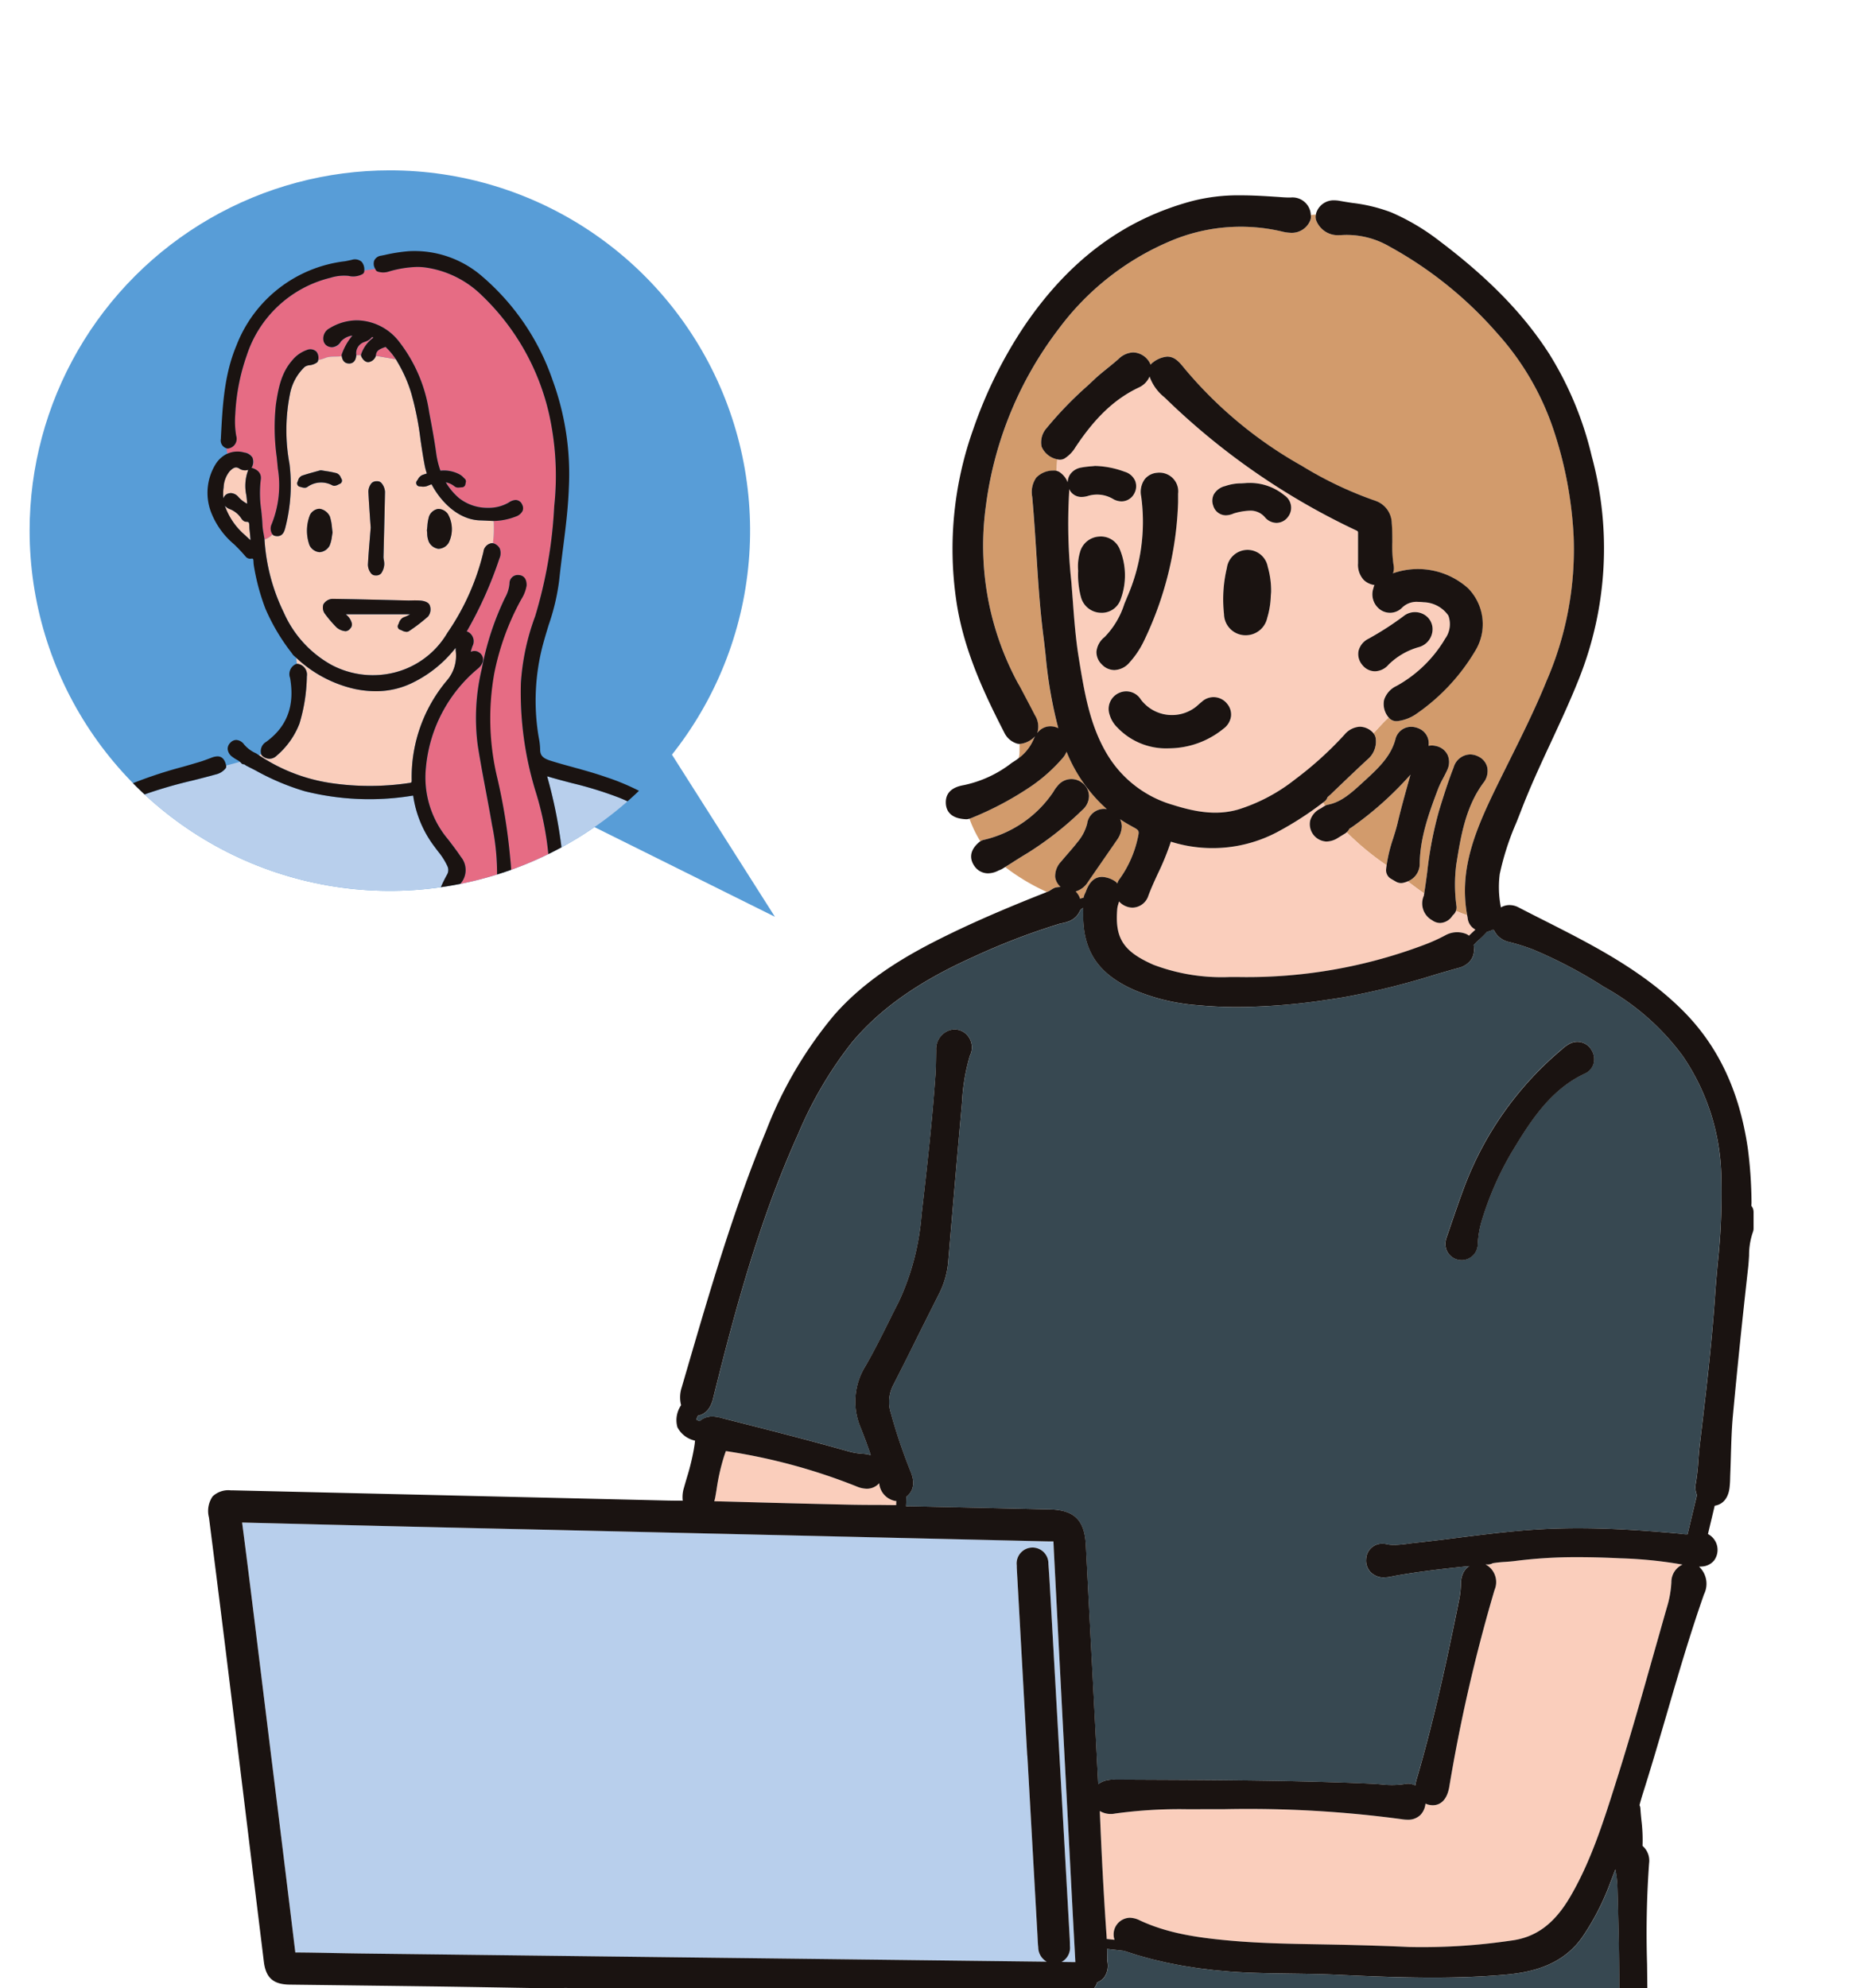 <svg xmlns="http://www.w3.org/2000/svg" xmlns:xlink="http://www.w3.org/1999/xlink" width="220.285" height="235.442" viewBox="0 0 220.285 235.442"><defs><clipPath id="a"><rect width="220.285" height="235.442" fill="none"/></clipPath><clipPath id="b"><path d="M13.856,51.515A42.665,42.665,0,1,0,56.521,8.853,42.663,42.663,0,0,0,13.856,51.515" transform="translate(-13.856 -8.853)" fill="none"/></clipPath></defs><g transform="translate(-12.317)"><path d="M53.68,37.9,67.786,60.111,40.706,46.654Z" transform="translate(36.306 48.464)" fill="#589dd7"/><g transform="translate(12.317)"><g clip-path="url(#a)"><path d="M140.631,52.023c0,.041,0,.077,0,.116a2.07,2.07,0,0,1-.036.358c-.007.043-.014.084-.023.13a2.126,2.126,0,0,1-.148.424v0l-.039.068a.626.626,0,0,1-.046.087l-.043.066c-.023.032-.043.066-.068.1l-.023.025a2.513,2.513,0,0,1-1.356.861c-.953.269-1.905.547-2.855.823a90.6,90.6,0,0,1-10.806,2.671c-.615.1-1.219.194-1.807.278a73.868,73.868,0,0,1-10.779.889h0c-1.593,0-3.158-.073-4.651-.212a23.788,23.788,0,0,1-7.609-1.823c-4.355-1.948-6.148-4.751-6-9.382,0-.1-.011-.205-.018-.31a.786.786,0,0,0-.342.269c-.027.064-.059.114-.089.169a1.752,1.752,0,0,1-.082.16,2.012,2.012,0,0,1-.146.21c-.034.046-.066.091-.1.132a2.173,2.173,0,0,1-.166.16c-.039.036-.077.073-.116.107-.059.046-.116.082-.178.121a1.053,1.053,0,0,1-.125.08c-.062.034-.118.059-.178.089s-.089.046-.134.062-.114.041-.171.062-.087.032-.13.043a1.684,1.684,0,0,1-.166.048l-.114.03-.244.055c-.116.025-.235.046-.349.08a81.713,81.713,0,0,0-10.262,3.954c-6.433,2.9-10.984,6.116-14.32,10.12a46.943,46.943,0,0,0-6.347,10.829c-4.3,9.553-7.137,19.434-10.068,31.327a4.489,4.489,0,0,1-.134.447c-.018.048-.036.087-.055.132-.036.091-.075.18-.118.264-.021.043-.046.087-.073.132-.041.071-.087.141-.132.207-.03.041-.059.08-.089.114a1.318,1.318,0,0,1-.162.175.709.709,0,0,1-.093.091,1.734,1.734,0,0,1-.2.15.735.735,0,0,1-.082.055,2.01,2.01,0,0,1-.647.242,3.1,3.1,0,0,0-.2.476,2.992,2.992,0,0,0,.4.175,1.759,1.759,0,0,1,.226-.169l.066-.05a2.125,2.125,0,0,1,.49-.223c.039-.009.08-.021.121-.032a2.3,2.3,0,0,1,.567-.075,4.613,4.613,0,0,1,1.169.189l.417.1c4.815,1.224,9.8,2.484,14.667,3.863a7.991,7.991,0,0,0,1.675.26,4.132,4.132,0,0,1,.515.071c.052.009.1.025.146.039.068.016.141.032.2.052-.014-.048-.025-.1-.043-.144-.112-.342-.237-.69-.362-1.039-.057-.157-.107-.3-.166-.46-.189-.508-.39-1.03-.608-1.575a7.949,7.949,0,0,1,.549-7.329c.994-1.7,1.9-3.521,2.771-5.278.394-.791.786-1.579,1.187-2.365a29.694,29.694,0,0,0,2.687-10.227c.586-5.132,1.253-10.952,1.659-16.672.046-.688.057-1.376.066-2.106l.011-.761a2.352,2.352,0,0,1,1.388-2.29,1.972,1.972,0,0,1,2.167.385,2.166,2.166,0,0,1,.449,2.527l-.036.109a22.989,22.989,0,0,0-.9,5.319l-.034.385c-.381,4.193-.738,8.386-1.1,12.584l-.5,5.882A10.282,10.282,0,0,1,77.3,92.789q-1.282,2.536-2.545,5.075-1.47,2.943-2.953,5.879a4.279,4.279,0,0,0-.262,3.25,64.251,64.251,0,0,0,2.391,7.053,3.625,3.625,0,0,1,.155.479c.014.041.021.084.03.123a3.041,3.041,0,0,1,.059.355c0,.025.009.052.011.077a2.58,2.58,0,0,1,0,.376c0,.027-.009.057-.011.087a1.873,1.873,0,0,1-.052.264c-.009.03-.014.059-.021.084a2,2,0,0,1-.112.285c-.007.018-.018.032-.027.052-.041.073-.08.141-.125.207-.018.023-.03.046-.05.068-.05.066-.1.132-.16.191l-.018.021c-.064.064-.13.121-.2.178l-.018.018-.05,1.128.258,0h.011l.141,0,7.741.169q4.42.092,8.84.2c2.947.066,4.15,1.256,4.3,4.23q.561,10.942,1.135,21.884l.333,6.42c.027-.023.059-.034.089-.055a2.008,2.008,0,0,1,.214-.134c.048-.027.1-.05.146-.073a2.13,2.13,0,0,1,.246-.1,1.537,1.537,0,0,1,.155-.05,2.92,2.92,0,0,1,.3-.062,1.41,1.41,0,0,1,.141-.027,4.223,4.223,0,0,1,.49-.03l4.512.018c6.42.027,13,.055,19.562.235q3.278.089,6.549.237c.367.014.732.043,1.1.073a10.525,10.525,0,0,0,2.812-.039,1.8,1.8,0,0,1,.394-.041,1.76,1.76,0,0,1,.44.055c.05.014.091.032.134.048a1.946,1.946,0,0,1,.237.087l.032.014,0-.023a3.165,3.165,0,0,1,.068-.344,1.459,1.459,0,0,1,.03-.144c.041-.157.082-.3.123-.435l.05-.171c2.049-7.03,3.589-14.254,4.947-21.013a9.886,9.886,0,0,0,.18-1.839,3.249,3.249,0,0,1,.068-.572c.011-.05.023-.1.036-.155a2.548,2.548,0,0,1,.132-.371c.021-.046.036-.091.057-.13a2.042,2.042,0,0,1,.273-.41.532.532,0,0,1,.052-.05,1.955,1.955,0,0,1,.321-.276.23.23,0,0,1,.048-.046l-.483.048q-.455.044-.909.1c-.547.057-1.092.116-1.638.18-.326.036-.649.075-.973.114-.556.068-1.108.144-1.659.219-.289.043-.579.077-.866.123-.832.125-1.659.258-2.477.412l-.169.034c-.146.03-.3.059-.469.082-.046,0-.093,0-.137.009-.1.009-.2.023-.3.023-.057,0-.116,0-.173,0a2.127,2.127,0,0,1-1.493-.7,1.959,1.959,0,0,1-.463-1.468,1.887,1.887,0,0,1,1.921-1.825,2.292,2.292,0,0,1,.51.057,3.27,3.27,0,0,0,.554.082c.194.011.4.011.606,0,.417-.016.868-.068,1.326-.13.264-.034.526-.071.793-.1,1.727-.182,3.452-.4,5.18-.618,2.625-.328,5.321-.665,8.026-.88q1.354-.106,2.71-.169c1.123-.048,2.3-.073,3.484-.073,3.409,0,7.026.189,11.725.615.162.014.321.032.485.052a5.4,5.4,0,0,0,.618.055l.034,0c.034,0,.066,0,.1-.007l1.108-4.637c-.023-.059-.046-.128-.066-.2l-.011-.032c-.021-.066-.036-.141-.055-.216,0-.032-.014-.059-.021-.093-.011-.075-.018-.157-.023-.242,0-.039-.009-.073-.011-.112a2.269,2.269,0,0,1,.034-.4,25.194,25.194,0,0,0,.319-2.8c.048-.624.093-1.247.169-1.866.686-5.74,1.4-11.677,1.809-17.631.087-1.265.2-2.525.31-3.79a76.585,76.585,0,0,0,.433-10.46,26.275,26.275,0,0,0-4.553-14.154,28.988,28.988,0,0,0-9.154-8.092l-.349-.205a54.212,54.212,0,0,0-8.218-4.316,23.454,23.454,0,0,0-2.917-.916c-.08-.018-.166-.046-.251-.073a.69.69,0,0,1-.08-.03c-.059-.023-.121-.05-.185-.075l-.091-.046c-.059-.032-.121-.062-.178-.1-.032-.021-.059-.041-.093-.059a1.973,1.973,0,0,1-.18-.137c-.027-.023-.052-.039-.078-.062a2.54,2.54,0,0,1-.246-.248l-.014-.021a2.462,2.462,0,0,1-.2-.278c-.025-.036-.043-.075-.066-.112-.027-.055-.062-.1-.091-.166l-.109-.036c-.034.018-.075.032-.109.048s-.084.036-.123.057a2.83,2.83,0,0,1-.349.112c-.027.007-.055.018-.087.025l-.025.007a10.545,10.545,0,0,1-.891.889,8.188,8.188,0,0,0-.69.681,2.406,2.406,0,0,1,.052.451m10.433,11.861.066-.059a4.13,4.13,0,0,1,.736-.531,1.936,1.936,0,0,1,2.682.736,2.012,2.012,0,0,1,.212,1.623,1.855,1.855,0,0,1-1.03,1.139c-4.207,1.955-6.609,5.925-8.721,9.425a37.35,37.35,0,0,0-3.534,8.183,11.2,11.2,0,0,0-.419,2.6,1.918,1.918,0,0,1-1.889,1.882,2.168,2.168,0,0,1-.292-.021,1.912,1.912,0,0,1-1.611-2.288,1.333,1.333,0,0,1,.059-.246c.214-.622.428-1.242.643-1.869.458-1.338.932-2.726,1.443-4.081a39.359,39.359,0,0,1,11.656-16.5" transform="translate(33.958 60.354)" fill="#374851"/><path d="M77.822,218.877c5.936-3.225,12.073-6.559,18.805-8.527A57.032,57.032,0,0,1,102.873,209a2.926,2.926,0,0,1,1.376.141c.036.011.075.023.112.032a5.051,5.051,0,0,1-.852-1.611,235.117,235.117,0,0,1-8.163-26.79c-2.343-9.765-4.553-19.746-6.5-28.554-.59-2.673-1.153-5.351-1.718-8.028-1.285-6.116-2.614-12.443-4.271-18.568a75.037,75.037,0,0,0-6.21-16.442,8,8,0,0,0-2.229-2.776,2.2,2.2,0,0,1-1.01-1.582,1.861,1.861,0,0,1,.1-.825c-.066-.089-.125-.173-.18-.26-.383-.011-.761-.025-1.135-.039-1.281-.046-2.561-.091-3.84-.107q-11.547-.133-23.089-.244l-3.5-.036a2.878,2.878,0,0,1,.317,1.891,55.591,55.591,0,0,0-.1,14.922,74.581,74.581,0,0,0,4.068,17.524,2.957,2.957,0,0,1-.328,2.794c-1.345,2.112-1.288,2.7.385,4.216,3.817,3.446,4.925,8.113,5.9,12.233A226.243,226.243,0,0,0,60.9,185.733c2.181,5.658,4.608,11.713,7.559,17.638,1.144,2.288,2.336,4.521,3.35,6.4a4.209,4.209,0,0,1,.531,2.83c-.112.618-.191,1.237-.269,1.86-.048.36-.093.72-.146,1.08a15.239,15.239,0,0,1,2.466.561A2.324,2.324,0,0,1,76,217.343a2.467,2.467,0,0,1-.34,2.128,1.153,1.153,0,0,1-.508.476c.034.1.066.191.1.28.378.791.62,1.137,1.085,1.171a1.153,1.153,0,0,1-.009-.442,2.825,2.825,0,0,1,1.49-2.081" transform="translate(25.044 132.126)" fill="#d29b6c"/><path d="M88.336,45.985c.4-1.7.875-3.393,1.333-5.034.064-.232.128-.46.194-.69-.08.087-.16.178-.242.267A39.944,39.944,0,0,1,83,46.416c-.071.052-.144.1-.219.148a1.366,1.366,0,0,0-.169.114,1.144,1.144,0,0,1-.312.4,32.493,32.493,0,0,0,4.733,3.913,17.179,17.179,0,0,1,.777-3.186c.2-.629.383-1.217.522-1.816" transform="translate(77.186 51.488)" fill="#d29b6c"/><path d="M73.677,43.468a2.983,2.983,0,0,1-.538,1.518q-1.169,1.685-2.331,3.37L69.7,49.97a2.589,2.589,0,0,1-1.479,1.158,2.049,2.049,0,0,1,.526.859,2.518,2.518,0,0,1,.408-.114,2.172,2.172,0,0,1,.232-.622c.255-.7.729-1.848,1.976-1.848a3.069,3.069,0,0,1,1.447.467,1.172,1.172,0,0,1,.358.319c.018-.052.023-.1.043-.15a1.225,1.225,0,0,1,.148-.287A13.092,13.092,0,0,0,75.578,44.8c.191-.9.191-.9-.706-1.39-.481-.258-.941-.538-1.386-.836a2.594,2.594,0,0,1,.182.659,1.324,1.324,0,0,1,.009.232" transform="translate(59.171 54.45)" fill="#d29b6c"/><path d="M67.009,38.69a4.273,4.273,0,0,1,.205-.426,2.857,2.857,0,0,1-1.556.864,1.125,1.125,0,0,1-.287.034c0,.36,0,.718-.009,1.08a2.444,2.444,0,0,1-.109.62,5.349,5.349,0,0,0,1.757-2.172" transform="translate(55.379 48.934)" fill="#d29b6c"/><path d="M72.354,55.432c.091-.055.178-.114.264-.164a1.251,1.251,0,0,1,.417-.148c.169-.025.319-.039.465-.05a1.88,1.88,0,0,1-.636-1.16,2.492,2.492,0,0,1,.711-1.848c.264-.324.536-.638.807-.948.4-.46.775-.889,1.117-1.34a5.557,5.557,0,0,0,1.153-2.19,2.015,2.015,0,0,1,2.258-1.736.452.452,0,0,1,.068.014,18.169,18.169,0,0,1-4.77-6.8,2.651,2.651,0,0,1-.563.868,19.513,19.513,0,0,1-3.512,3.14,37.663,37.663,0,0,1-7.383,3.922C62.733,47,62.715,47,62.7,47a14.2,14.2,0,0,0,1.292,2.684,1.132,1.132,0,0,1,.365-.169A13.625,13.625,0,0,0,72.519,44c.057-.075.107-.157.16-.242a4.074,4.074,0,0,1,.469-.652,2.063,2.063,0,0,1,2.983-.287,1.992,1.992,0,0,1,.727,1.5,2.184,2.184,0,0,1-.775,1.638,38.5,38.5,0,0,1-6.479,5.1c-.686.408-1.356.834-2.026,1.265l-.647.408a24.78,24.78,0,0,0,4.943,2.953c.059-.021.123-.048.178-.071a2.291,2.291,0,0,0,.3-.178" transform="translate(52.114 49.956)" fill="#d29b6c"/><path d="M102.114,11.93a2.352,2.352,0,0,1-2.2,1.379,5.018,5.018,0,0,1-1.164-.171,21.346,21.346,0,0,0-13.393,1.247A31.9,31.9,0,0,0,72.386,24.651a43.662,43.662,0,0,0-8.641,20.94,34.241,34.241,0,0,0,3.762,21.016l.237.447c.6,1.133,1.2,2.265,1.787,3.407a2.48,2.48,0,0,1,.271,2.108,1.96,1.96,0,0,1,1.559-.8h0a2.1,2.1,0,0,1,.939.223,52.133,52.133,0,0,1-1.5-8.655c-.087-.763-.173-1.527-.269-2.29-.417-3.279-.629-6.613-.836-9.833-.137-2.174-.283-4.421-.485-6.616a2.982,2.982,0,0,1,.481-2.283,2.777,2.777,0,0,1,2.03-.836,1.123,1.123,0,0,1,.381.039c.043-.463.039-.934.082-1.395a.143.143,0,0,1-.043-.007,2.555,2.555,0,0,1-1.812-1.486,2.533,2.533,0,0,1,.62-2.233,43.724,43.724,0,0,1,4.817-4.975l.855-.8c.508-.476,1.048-.909,1.568-1.329.431-.346.857-.69,1.267-1.06a2.606,2.606,0,0,1,1.723-.766,2.31,2.31,0,0,1,1.989,1.306.9.9,0,0,1,.064.16,1.186,1.186,0,0,1,.292-.283,3.181,3.181,0,0,1,1.68-.679c.909,0,1.445.663,2.015,1.365a49.887,49.887,0,0,0,13.942,11.588,44.6,44.6,0,0,0,8.664,4.113,2.863,2.863,0,0,1,1.964,2.684c.068.761.066,1.506.064,2.229a15.079,15.079,0,0,0,.157,2.755,1.724,1.724,0,0,1-.08.934,8.878,8.878,0,0,1,8.892,1.764,6.071,6.071,0,0,1,.809,7.488,23.835,23.835,0,0,1-7.067,7.488,5,5,0,0,1-2.065.759,1.5,1.5,0,0,1-.171.011,1.16,1.16,0,0,1-.9-.44c-.638.586-1.2,1.242-1.8,1.871h0a1.135,1.135,0,0,1,.264.54,2.773,2.773,0,0,1-.98,2.575c-1.363,1.262-2.7,2.55-4.045,3.833l-.26.251c-.075.075-.16.144-.242.214-.066.059-.155.137-.182.166a.916.916,0,0,1-.381.517c-.043.034-.087.064-.13.1.073.132.146.262.219.4a1.111,1.111,0,0,1,.346-.137c1.586-.3,2.792-1.411,4.072-2.584l.139-.13c1.682-1.536,3.236-2.96,3.783-5.023a1.912,1.912,0,0,1,1.873-1.493,2.123,2.123,0,0,1,.825.171,1.891,1.891,0,0,1,1.226,2.081,2.162,2.162,0,0,1,1.146.1,1.92,1.92,0,0,1,1.133,1.041,2.135,2.135,0,0,1-.052,1.7c-.16.36-.34.7-.522,1.046a10.913,10.913,0,0,0-.545,1.142c-1.178,3.092-2.158,5.9-2.206,8.906a2.228,2.228,0,0,1-1.42,2.126c.645.481,1.283.973,1.955,1.417.13-.832.244-1.661.355-2.493a44.444,44.444,0,0,1,1.408-7.327c.52-1.673,1.055-3.4,1.725-5.1a2.085,2.085,0,0,1,1.946-1.531,2.205,2.205,0,0,1,1.012.264,1.912,1.912,0,0,1,1.019,1.262,2.229,2.229,0,0,1-.479,1.862c-2.106,2.865-2.657,6.312-3.19,9.646a18.657,18.657,0,0,0,.025,4.966,1.182,1.182,0,0,1-.066.529c.438.182.88.367,1.333.506-.98-5.364.93-9.945,3.343-14.929.558-1.153,1.128-2.3,1.7-3.443,1.5-3.026,3.061-6.16,4.343-9.325A39.05,39.05,0,0,0,133.348,49.3a47.034,47.034,0,0,0-2.47-12.926,32.362,32.362,0,0,0-6.6-11.189,46.792,46.792,0,0,0-12.8-10.284,10.05,10.05,0,0,0-5.513-1.326c-.128.009-.253.016-.374.016a2.743,2.743,0,0,1-2.723-1.73,1.169,1.169,0,0,1-.043-.706,3.7,3.7,0,0,0-.595.052c0,.046.014.091.016.141a1.179,1.179,0,0,1-.125.583" transform="translate(53.03 14.263)" fill="#d29b6c"/><path d="M70.979,81.807,71,81.322a.911.911,0,0,1-.191-.02,2.339,2.339,0,0,1-1.839-2.092,1.951,1.951,0,0,1-1.465.656,3.229,3.229,0,0,1-1.228-.28,69.166,69.166,0,0,0-14.956-4.093c-.155-.027-.349-.059-.508-.08-.055.148-.119.333-.18.508l-.034.107a24.6,24.6,0,0,0-.891,3.956l-.139.829a4.582,4.582,0,0,1-.13.54l2.6.068q6.433.171,12.871.33c1.4.032,2.8.036,4.193.041l1.834.009.041,0" transform="translate(35.154 96.442)" fill="#facebc"/><path d="M70.985,126.481l.556.187.034-.032q.044-.041.1-.082a1.519,1.519,0,0,1,.237-.175.473.473,0,0,1,.066-.043,1.912,1.912,0,0,1,.349-.148l.077-.02a2.02,2.02,0,0,1,.4-.066h0a2.132,2.132,0,0,1,.447.018c.03,0,.062.009.093.014a2.529,2.529,0,0,1,.479.109c6.554,2.09,13.247,2.965,20.1,3.751a86.506,86.506,0,0,0,9.883.524c5.567,0,11.1-.424,16.305-.861,1.611-.132,3.277-.2,5.1-.2,3.585,0,7.2.262,10.688.515l1.4.1c1.627.116,3.373.232,5.148.285.15,0,.31.011.474.025.048,0,.1.007.146.011.139.011.28.027.424.05l.123.018a4.817,4.817,0,0,1,.485.114,2.378,2.378,0,0,1,.884-.217,1.142,1.142,0,0,1,.036-.116,29.238,29.238,0,0,0,1.3-9.017c.02-.472.036-.943.062-1.415.125-2.625.173-5.269.178-7.878.009-4.346-.107-8.6-.216-12.518-.009-.431-.043-.857-.091-1.276-.014-.132-.039-.26-.057-.392-.03-.2-.064-.4-.1-.6-.28.729-.563,1.458-.841,2.188a29.607,29.607,0,0,1-2.855,5.5c-2.406,3.74-6.335,4.53-9.489,4.8-2.618.226-5.4.335-8.491.335-3.792,0-7.652-.166-11.278-.34-1.791-.084-3.623-.109-5.4-.132-1.743-.025-3.55-.05-5.333-.13-.679-.03-1.351-.073-2.01-.121-.219-.016-.433-.041-.649-.059-.435-.039-.877-.073-1.3-.118-.244-.025-.481-.062-.72-.091-.394-.046-.791-.091-1.176-.144-.255-.039-.5-.08-.754-.121-.362-.057-.732-.112-1.089-.175-.253-.043-.5-.1-.745-.146-.351-.066-.7-.132-1.051-.205-.244-.055-.488-.116-.729-.173-.34-.077-.681-.155-1.014-.239-.239-.059-.469-.13-.7-.194-.335-.091-.675-.18-1-.28-.223-.066-.442-.141-.663-.21-.308-.1-.624-.194-.932-.3l-1.987-.221c.009.392.018.782.018,1.171,0,.1.014.214.025.324a2.381,2.381,0,0,1-.422,1.921,1.941,1.941,0,0,1-.784.531,1.85,1.85,0,0,1-.469.8,2.259,2.259,0,0,1-1.661.586c-.1,0-.2,0-.3,0l-.187,0q-3.49-.041-6.982-.089c-3.206-.041-6.408-.084-9.61-.112-2.68-.027-5.358-.036-8.035-.046h-.144c.116.128.216.26.326.392.125.148.255.3.376.449s.214.3.321.451.23.314.337.474.189.305.285.46.205.328.3.492.169.31.251.465c.093.173.191.342.278.517.077.15.144.3.216.451.091.18.18.365.262.545.064.139.121.278.185.417.087.2.175.394.258.592.043.1.082.2.125.3.235.57.463,1.142.688,1.709l.319.809c.412,1.023.788,2.071,1.151,3.086.077.214.153.426.232.638a2.627,2.627,0,0,1,.5.125q3.623,1.227,7.251,2.445" transform="translate(45.234 124.246)" fill="#374851"/><path d="M126.148,80.927a56.709,56.709,0,0,0-7.479.449c-.417.055-.834.082-1.256.112a13.155,13.155,0,0,0-1.406.153,1.24,1.24,0,0,1-.581.153,1.3,1.3,0,0,1-.187-.018l-.057.009h-.021a2.372,2.372,0,0,1,1.062,3.024,194.816,194.816,0,0,0-5.364,23.329c-.319,1.791-1.244,2.165-1.967,2.165a2.171,2.171,0,0,1-.848-.191,2.27,2.27,0,0,1-.6,1.342,2.057,2.057,0,0,1-1.52.565,4.487,4.487,0,0,1-.716-.064,136.22,136.22,0,0,0-20.858-1.185l-4.494.009a56.334,56.334,0,0,0-8.571.508,2.556,2.556,0,0,1-1.816-.3c.178,4.348.428,9.626.811,14.942l.007.214.925.1a1.97,1.97,0,0,1,1.825-2.609,2.856,2.856,0,0,1,1.2.324c3.206,1.488,6.663,2.035,10.866,2.4,3.4.3,6.887.36,10.255.419,1,.018,2,.036,3,.057,2.329.059,5.039.128,7.721.26a71.946,71.946,0,0,0,12.012-.745c3.008-.362,5.2-1.969,7.1-5.212,2.422-4.134,3.9-8.79,5.326-13.293l.1-.324c1.609-5.08,3.086-10.3,4.512-15.353.5-1.773,1-3.544,1.511-5.31a12.454,12.454,0,0,0,.524-2.919,2.277,2.277,0,0,1,1.315-2.138,51.072,51.072,0,0,0-7.374-.743c-1.834-.091-3.457-.134-4.963-.134" transform="translate(60.777 103.494)" fill="#facebc"/><path d="M110.156,55.053c0,.011-.036.05-.066.091a1.834,1.834,0,0,1-1.431.827,1.6,1.6,0,0,1-.934-.308,2.262,2.262,0,0,1-1-2.924c.016-.091.025-.182.039-.273-.672-.442-1.31-.934-1.955-1.417a3.077,3.077,0,0,1-.524.169,1.067,1.067,0,0,1-.267.032,1.166,1.166,0,0,1-.588-.157l-.593-.342a1.173,1.173,0,0,1-.588-1.094c.011-.175.041-.346.064-.517a32.493,32.493,0,0,1-4.733-3.913,1.105,1.105,0,0,1-.139.116l-.907.558a2.594,2.594,0,0,1-1.347.426,2.06,2.06,0,0,1-1.921-2.511,2.31,2.31,0,0,1,1.219-1.395c.1-.05.182-.114.271-.171l.187-.125c.02-.014.046-.014.066-.025-.073-.132-.146-.264-.219-.394a39.426,39.426,0,0,1-5.465,3.521,16.419,16.419,0,0,1-12.568,1.119,30.57,30.57,0,0,1-1.543,3.79c-.408.882-.791,1.718-1.114,2.584a2.018,2.018,0,0,1-1.882,1.433,2.057,2.057,0,0,1-.743-.144,2.126,2.126,0,0,1-.857-.592c-.025.1-.055.207-.082.3a3.092,3.092,0,0,0-.123.522c-.312,3.532.688,5.1,4.28,6.682a22.859,22.859,0,0,0,9,1.454c.378,0,.754.007,1.133.007a59.37,59.37,0,0,0,22.087-3.869,21.881,21.881,0,0,0,2.336-1.062A2.866,2.866,0,0,1,111.8,57.3a1.319,1.319,0,0,1,.264.18c.248-.244.513-.479.763-.718-.018-.018-.046-.027-.062-.046a1.724,1.724,0,0,1-.852-1.331c-.021-.114-.036-.226-.059-.342-.454-.139-.893-.324-1.333-.506a1.191,1.191,0,0,1-.362.513" transform="translate(61.911 53.336)" fill="#facebc"/><path d="M106.55,59.948a.571.571,0,0,1-.062-.068,2.449,2.449,0,0,1-.479-2.01,2.755,2.755,0,0,1,1.484-1.657,15.211,15.211,0,0,0,5.28-4.854c.16-.228.31-.472.453-.722a2.925,2.925,0,0,0,.392-2.757A3.69,3.69,0,0,0,110.69,46.3a5.692,5.692,0,0,0-.679-.043,2.424,2.424,0,0,0-1.871.686,2.005,2.005,0,0,1-2.573.251,2.231,2.231,0,0,1-.818-2.566l.025-.114a1.145,1.145,0,0,1,.1-.251,2.246,2.246,0,0,1-1.272-.6,2.623,2.623,0,0,1-.679-1.973c0-.629,0-1.253,0-1.882q0-.844,0-1.693a.512.512,0,0,0-.023-.191.63.63,0,0,0-.232-.148A83.03,83.03,0,0,1,80.293,22.31c-.1-.1-.212-.205-.321-.305a5.454,5.454,0,0,1-1.73-2.436,2.5,2.5,0,0,1-1.262,1.292c-2.835,1.333-5.157,3.521-7.529,7.094A3.916,3.916,0,0,1,68.2,29.247a1.183,1.183,0,0,1-.592.157,1.216,1.216,0,0,1-.3-.046c-.043.46-.039.932-.082,1.395a1.1,1.1,0,0,1,.428.2,2.594,2.594,0,0,1,.886,1.155,1.708,1.708,0,0,1,.26-.907,1.993,1.993,0,0,1,1.29-.839,9.987,9.987,0,0,1,1.19-.15c.141-.014.28-.025.424-.041a.455.455,0,0,1,.13-.007,10.831,10.831,0,0,1,3.443.686,1.914,1.914,0,0,1,1.244,1.071,1.748,1.748,0,0,1-.075,1.452,1.7,1.7,0,0,1-1.534.984,2.036,2.036,0,0,1-1.051-.312,3.708,3.708,0,0,0-2.983-.312,2.688,2.688,0,0,1-.684.1,1.573,1.573,0,0,1-1.488-.946,2.927,2.927,0,0,1,0,.4,64.455,64.455,0,0,0,.262,10.572l.178,2.3c.169,2.217.342,4.512.7,6.723.665,4.088,1.292,7.93,3.323,11.358a13.429,13.429,0,0,0,7.885,6.082c3.174,1,5.451,1.151,7.646.538a20.859,20.859,0,0,0,6.768-3.576,41.84,41.84,0,0,0,5.859-5.307,2.55,2.55,0,0,1,1.809-.932,2.186,2.186,0,0,1,1.527.668,1.025,1.025,0,0,1,.084.112l0,0c.593-.631,1.158-1.288,1.8-1.873M70.1,45.662a10.243,10.243,0,0,1-.324-3.088A5.949,5.949,0,0,1,70,40.379a2.5,2.5,0,0,1,2.274-1.86,2.409,2.409,0,0,1,2.443,1.511,8.156,8.156,0,0,1,.121,5.875,2.36,2.36,0,0,1-2.293,1.643c-.05,0-.1,0-.15,0A2.491,2.491,0,0,1,70.1,45.662m2.482,8a2.044,2.044,0,0,1-.638-1.525,2.534,2.534,0,0,1,.975-1.73,9.9,9.9,0,0,0,2.336-3.933c.1-.246.2-.495.305-.738a22.22,22.22,0,0,0,1.684-11.966,2.592,2.592,0,0,1,.41-2.037,2.087,2.087,0,0,1,1.486-.773c.1-.007.185-.011.273-.011a2.218,2.218,0,0,1,2.2,2.493c0,.278,0,.556,0,.809v.226A40.753,40.753,0,0,1,77.51,51.01a10.506,10.506,0,0,1-1.638,2.413,2.461,2.461,0,0,1-1.8.907,2.049,2.049,0,0,1-1.488-.665M87.89,59.8a2.175,2.175,0,0,1-.9,1.479,10.286,10.286,0,0,1-6.4,2.318h-.016a7.962,7.962,0,0,1-6.137-2.457,3.533,3.533,0,0,1-.962-1.632A2.076,2.076,0,0,1,74.7,57a2.024,2.024,0,0,1,2.5.8,4.611,4.611,0,0,0,6.52.886c.1-.08.205-.171.3-.258.148-.13.289-.258.447-.374a2.04,2.04,0,0,1,2.963.253A1.967,1.967,0,0,1,87.89,59.8m4.745-14.71-.039.476a9.936,9.936,0,0,1-.426,2.6,2.6,2.6,0,0,1-2.523,2.046c-.077,0-.157,0-.239-.009a2.551,2.551,0,0,1-2.352-2.5,16.026,16.026,0,0,1,.337-5.453A2.478,2.478,0,0,1,89.846,40.1a2.436,2.436,0,0,1,2.388,2,10.035,10.035,0,0,1,.4,2.876v.118m2.026-8.94a1.713,1.713,0,0,1-1.39.747,1.823,1.823,0,0,1-1.354-.647,2.213,2.213,0,0,0-1.8-.807,7.477,7.477,0,0,0-1.814.3c-.046.014-.093.034-.139.052a2.461,2.461,0,0,1-.875.2,1.561,1.561,0,0,1-1.5-1.128,1.7,1.7,0,0,1,.052-1.333,2.092,2.092,0,0,1,1.342-1l.132-.046a5.913,5.913,0,0,1,1.787-.283c.148,0,.294-.016.44-.023.189-.016.369-.023.547-.023a6.39,6.39,0,0,1,4.1,1.458,1.76,1.76,0,0,1,.467,2.527M103.414,53.7a1.968,1.968,0,0,1-.431-1.643,2.2,2.2,0,0,1,1.2-1.452,35.52,35.52,0,0,0,4.136-2.669,2.154,2.154,0,0,1,2.359-.223,1.99,1.99,0,0,1,1.067,1.869,2.21,2.21,0,0,1-1.693,2.046,8.286,8.286,0,0,0-3.562,2.11,2.19,2.19,0,0,1-1.568.732,1.914,1.914,0,0,1-1.509-.77" transform="translate(57.906 25.026)" fill="#facebc"/><path d="M96.254,130.856l23.935.285a1.992,1.992,0,0,1-1-1.7c-.039-.349-.055-.7-.073-1.051l-.021-.412L117.9,106.807a1.485,1.485,0,0,1-.025-.175l-1.224-21.991c-.009-.141-.009-.283-.009-.433a1.863,1.863,0,0,1,1.682-2.106,1.379,1.379,0,0,1,.191-.009,1.872,1.872,0,0,1,1.873,1.914c.093,1.231.164,2.461.232,3.687l.027.449q1.131,20.048,2.258,40.085c.021.34.03.684.032,1.032a1.912,1.912,0,0,1-.991,1.905l1.636.018q-.311-5.794-.613-11.577l-.285-5.453q-.837-15.916-1.657-31.831l-.027-.62c-.007-.118-.011-.235-.016-.349H120.8c-.2,0-.44,0-.713-.007q-20.787-.5-41.573-.964L61.272,79.99q-18.185-.42-36.373-.864c.679,5.157,1.322,10.4,1.944,15.48l1.443,11.713q1.47,11.861,2.915,23.727c1.472.009,2.944.039,4.416.068,1.146.018,2.288.041,3.437.052q28.6.355,57.2.688" transform="translate(3.774 101.191)" fill="#b8cfec"/><path d="M205.879,129.819c0-.025.007-.046.007-.068a3.707,3.707,0,0,0,.016-.415,52.41,52.41,0,0,0-.435-6.292c-.994-6.841-3.537-12.21-7.773-16.412-4.795-4.754-10.7-7.746-16.419-10.64q-1.48-.745-2.958-1.509a2.3,2.3,0,0,0-1.076-.276,1.974,1.974,0,0,0-1.019.278,12.316,12.316,0,0,1-.141-3.938,31.7,31.7,0,0,1,1.976-6.123c.189-.479.381-.959.567-1.44,1.046-2.726,2.3-5.435,3.521-8.056,1.142-2.461,2.322-5,3.345-7.584a41.692,41.692,0,0,0,1.479-26.332,40.282,40.282,0,0,0-5.027-12.087c-3.029-4.713-7.156-8.956-12.987-13.361a26.376,26.376,0,0,0-5.734-3.4,19.266,19.266,0,0,0-4.583-1.112c-.485-.073-.968-.148-1.449-.237a4.074,4.074,0,0,0-.718-.073,2.16,2.16,0,0,0-2.128,1.52,1.406,1.406,0,0,0-.03.171,1.169,1.169,0,0,0,.043.706,2.74,2.74,0,0,0,2.723,1.73c.121,0,.246-.007.374-.016a10.05,10.05,0,0,1,5.513,1.326,46.792,46.792,0,0,1,12.8,10.284,32.363,32.363,0,0,1,6.6,11.189,47.034,47.034,0,0,1,2.47,12.926A39.05,39.05,0,0,1,181.611,67.7c-1.283,3.165-2.839,6.3-4.343,9.325-.57,1.146-1.139,2.29-1.7,3.443-2.413,4.984-4.321,9.564-3.343,14.929.023.114.039.226.062.342a1.717,1.717,0,0,0,.85,1.331c.016.018.043.027.062.046-.251.239-.515.474-.763.718a1.231,1.231,0,0,0-.264-.18,2.873,2.873,0,0,0-2.552.144,21.011,21.011,0,0,1-2.336,1.062A59.323,59.323,0,0,1,145.2,102.73c-.378,0-.754,0-1.133,0a22.842,22.842,0,0,1-8.995-1.454c-3.594-1.584-4.594-3.149-4.282-6.684a3.125,3.125,0,0,1,.123-.52c.027-.091.057-.194.082-.3a2.126,2.126,0,0,0,.857.592,2.06,2.06,0,0,0,.745.144,2.017,2.017,0,0,0,1.88-1.436c.324-.866.706-1.7,1.114-2.584a30.57,30.57,0,0,0,1.543-3.79A16.4,16.4,0,0,0,149.7,85.577a39.082,39.082,0,0,0,5.465-3.521c.043-.032.087-.064.13-.1a.919.919,0,0,0,.381-.515c.027-.032.116-.109.185-.169s.164-.139.239-.212l.26-.253c1.342-1.283,2.682-2.571,4.045-3.833a2.762,2.762,0,0,0,.98-2.575,1.118,1.118,0,0,0-.264-.538.938.938,0,0,0-.084-.109,2.186,2.186,0,0,0-1.527-.668,2.55,2.55,0,0,0-1.809.932,41.84,41.84,0,0,1-5.859,5.307,20.836,20.836,0,0,1-6.768,3.576c-2.195.613-4.471.465-7.643-.538a13.415,13.415,0,0,1-7.885-6.082c-2.033-3.427-2.657-7.27-3.323-11.358-.36-2.21-.536-4.505-.7-6.725l-.178-2.3a64.2,64.2,0,0,1-.26-10.572,2.922,2.922,0,0,0,0-.4,1.568,1.568,0,0,0,1.486.946,2.673,2.673,0,0,0,.684-.1,3.7,3.7,0,0,1,2.983.312,2.036,2.036,0,0,0,1.051.312,1.7,1.7,0,0,0,1.534-.984,1.745,1.745,0,0,0,.075-1.454,1.918,1.918,0,0,0-1.242-1.069,10.781,10.781,0,0,0-3.443-.686.472.472,0,0,0-.132.007c-.141.016-.283.027-.422.039a10.539,10.539,0,0,0-1.192.153,1.974,1.974,0,0,0-1.288.839,1.708,1.708,0,0,0-.262.9,2.6,2.6,0,0,0-.886-1.153,1.084,1.084,0,0,0-.428-.2,1.064,1.064,0,0,0-.381-.041,2.785,2.785,0,0,0-2.03.836,2.99,2.99,0,0,0-.479,2.283c.2,2.195.346,4.441.485,6.618.205,3.22.417,6.554.834,9.831.1.763.182,1.527.269,2.29a52.369,52.369,0,0,0,1.5,8.655,2.1,2.1,0,0,0-.939-.223h0a1.947,1.947,0,0,0-1.556.8,2.484,2.484,0,0,0-.273-2.11c-.586-1.142-1.187-2.274-1.787-3.407L119,67.887a34.242,34.242,0,0,1-3.765-21.016,43.685,43.685,0,0,1,8.641-20.94,31.9,31.9,0,0,1,12.971-10.266,21.336,21.336,0,0,1,13.391-1.244,5.019,5.019,0,0,0,1.164.169,2.352,2.352,0,0,0,2.2-1.379,1.179,1.179,0,0,0,.125-.583c0-.05-.014-.1-.016-.141a2.177,2.177,0,0,0-2.386-2.078h-.077l-.132,0c-.394,0-.793-.03-1.19-.062l-.526-.034c-1.256-.082-2.6-.162-3.958-.162a21.972,21.972,0,0,0-5.8.679c-8.11,2.179-14.628,7.048-19.922,14.888a53.045,53.045,0,0,0-5.968,12.071A42.216,42.216,0,0,0,111.714,58.1c.841,5.873,3.375,11.162,5.683,15.663a2.462,2.462,0,0,0,1.461,1.3,1.076,1.076,0,0,0,.351.055l0,0a1.236,1.236,0,0,0,.287-.034,2.846,2.846,0,0,0,1.556-.866c-.091.162-.155.317-.205.426a5.368,5.368,0,0,1-1.755,2.174,7.428,7.428,0,0,1-.716.49,1,1,0,0,0-.089.059,13.86,13.86,0,0,1-5.656,2.63c-.536.1-2.16.387-2.151,2.044,0,.864.424,1.917,2.388,2h.052a1.143,1.143,0,0,0,.349-.059.43.43,0,0,0,.052-.011,37.749,37.749,0,0,0,7.386-3.922,19.5,19.5,0,0,0,3.512-3.14,2.743,2.743,0,0,0,.563-.866,18.158,18.158,0,0,0,4.772,6.8.647.647,0,0,0-.071-.014,2.019,2.019,0,0,0-2.261,1.736,5.479,5.479,0,0,1-1.151,2.19c-.344.451-.718.882-1.117,1.34-.271.31-.542.624-.809.948a2.5,2.5,0,0,0-.711,1.848,1.909,1.909,0,0,0,.638,1.16c-.146.011-.3.025-.467.052a1.16,1.16,0,0,0-.412.146c-.091.05-.178.109-.269.164a1.939,1.939,0,0,1-.3.178c-.059.023-.121.05-.182.073-3.316,1.308-7.611,3.058-11.839,5.132-4.414,2.165-9.457,4.982-13.375,9.473a48.453,48.453,0,0,0-8.012,13.63c-3.828,9.227-6.661,18.937-9.4,28.326l-.613,2.1a3.79,3.79,0,0,0-.073,2.115,3.116,3.116,0,0,0-.438,2.6,3.051,3.051,0,0,0,2.085,1.591,6.925,6.925,0,0,1-.1.777l-.041.258a27.955,27.955,0,0,1-.836,3.391c-.114.39-.226.777-.337,1.169a3.7,3.7,0,0,0-.141,1.52c-.775,0-1.547-.009-2.322-.03l-19.844-.467q-15.529-.366-31.054-.727l-.292,0a2.7,2.7,0,0,0-2.165.718,3.05,3.05,0,0,0-.431,2.5l.561,4.4q.667,5.274,1.322,10.549,1.73,14.025,3.439,28.055l1.18,9.614c.235,1.894,1.117,2.675,3.06,2.7l6.6.082q5.271.065,10.547.134,4.827.068,9.651.157l2.236.036a2.7,2.7,0,0,0-.4,1.547c.03,1.274.039,2.541.046,3.81.016,2.892.032,5.879.305,8.833A127.618,127.618,0,0,0,65.276,256.3a2.54,2.54,0,0,1-.155,2.115,5.978,5.978,0,0,0-.073,6.208,1.122,1.122,0,0,0,.157.223c.148.16.287.321.431.483l.027.032-.032-.009a1.151,1.151,0,0,0-.458-.021,2.249,2.249,0,0,0-1.882,2.511,3.13,3.13,0,0,1-.014.362c-.314,2-.754,4.029-1.183,6-.232,1.057-.465,2.122-.677,3.188q-.875,4.351-1.711,8.705c-1.078,5.542-2.2,11.276-3.414,16.884A329.768,329.768,0,0,1,39.06,358.342a58.591,58.591,0,0,1-5.18,10.212,2.789,2.789,0,0,0-.308,3.067,1.275,1.275,0,0,0,.258.314,1.164,1.164,0,0,0,.649.3,3.552,3.552,0,0,0,.374.021,3,3,0,0,0,2.691-1.971c2.746-5.816,5.1-11.324,7.194-16.836a366.482,366.482,0,0,0,14.8-49.143c.975-4.312,1.8-8.717,2.609-12.976A208.664,208.664,0,0,1,67.3,268.7a3.1,3.1,0,0,0,.1-1.509,13.64,13.64,0,0,1,3.7,6.54c1.773,6.606,3.838,13.593,6.5,21.993A240.952,240.952,0,0,0,89.07,324.458l.148.317a3.41,3.41,0,0,1,.451,1.34,1.165,1.165,0,0,0,.125.513l.26.51c.059.121.114.232.175.349.994,1.967,1.791,3.71,1.24,5.77a11.116,11.116,0,0,0-.3,2.085l-.041.474a2.674,2.674,0,0,0,.488,2.03,2.755,2.755,0,0,0,1.969.829c.1.007.191.023.287.039a4.429,4.429,0,0,0,.7.066h.187a5.166,5.166,0,0,1,1.169.2,7.09,7.09,0,0,0,1.734.273,3.7,3.7,0,0,0,.681-.059,1.243,1.243,0,0,0,.823-.586,2.462,2.462,0,0,0,.34-2.126,2.322,2.322,0,0,0-1.607-1.242,15,15,0,0,0-2.466-.561c.05-.362.1-.722.144-1.082.08-.62.16-1.242.271-1.857a4.219,4.219,0,0,0-.531-2.833c-1.014-1.878-2.208-4.109-3.352-6.4-2.949-5.927-5.376-11.98-7.557-17.638a226.164,226.164,0,0,1-8.885-28.839c-.98-4.118-2.087-8.785-5.9-12.233-1.675-1.513-1.73-2.1-.385-4.214a2.951,2.951,0,0,0,.326-2.794,74.7,74.7,0,0,1-4.065-17.527,55.575,55.575,0,0,1,.1-14.92,2.875,2.875,0,0,0-.317-1.891l3.5.034q11.547.116,23.089.246c1.278.014,2.559.062,3.84.1.374.014.752.027,1.135.039.055.087.114.171.178.26a1.94,1.94,0,0,0-.1.827,2.218,2.218,0,0,0,1.012,1.582,7.978,7.978,0,0,1,2.229,2.776,75.154,75.154,0,0,1,6.21,16.442c1.654,6.123,2.983,12.449,4.271,18.566.565,2.68,1.128,5.358,1.718,8.031,1.948,8.808,4.159,18.789,6.5,28.554a235.843,235.843,0,0,0,8.161,26.79,5.146,5.146,0,0,0,.852,1.611l-.109-.032a2.923,2.923,0,0,0-1.376-.144,57.875,57.875,0,0,0-6.246,1.345c-6.732,1.971-12.869,5.3-18.805,8.53a2.821,2.821,0,0,0-1.49,2.081,1.184,1.184,0,0,0,.162.829,2.156,2.156,0,0,0,1.86,1.144,2.7,2.7,0,0,0,1.629-.634c.189-.144.374-.287.556-.435s.362-.283.542-.419a2.685,2.685,0,0,0,.577,2.012,11.8,11.8,0,0,1,1.194,2.03,55.348,55.348,0,0,1,2.878,8.623c.1.367.2.729.3,1.092a16.5,16.5,0,0,1,.909,6.012,2.109,2.109,0,0,0,.946,2.008h-.082c-.123,0-.246,0-.369-.009-.173-.014-.326-.018-.467-.018a2.18,2.18,0,0,0-1.759.675,2.142,2.142,0,0,0-.4,1.677,4.511,4.511,0,0,0-.59,2.012,2.3,2.3,0,0,0-1.185,2.4,36.254,36.254,0,0,0,1.543,7.484l.21.747a13.427,13.427,0,0,0,1.529,3.876,4.9,4.9,0,0,0,4.223,2.457,5.644,5.644,0,0,0,.77-.055c2.254-.305,4.3-.618,6.253-.955.681-.116,2.272-.392,2.812-1.807.132-.34.148-.381,1.035-.417l.278-.011a80.392,80.392,0,0,0,15.154-1.853c5.873-1.452,12.7-3.452,18.842-7.3a6.91,6.91,0,0,0,1.3-11.15,19.239,19.239,0,0,0-10.052-5.287c-2.5-.515-4.993-.9-7.757-1.308a5.843,5.843,0,0,1-1.714-.675,10.152,10.152,0,0,0-1.6-.709c-.048-.112-.107-.23-.171-.346a2.128,2.128,0,0,0,.048-1.066,2.775,2.775,0,0,0-1.333-1.643,13.467,13.467,0,0,0-6.764-1.98,2.267,2.267,0,0,0-.169-2.154,33.394,33.394,0,0,1-4.2-11.634,3.7,3.7,0,0,0-.3-1.012,2.27,2.27,0,0,0,2.021-.738,2.777,2.777,0,0,0,.376-2.3,1.392,1.392,0,0,0-.084-.23,1.121,1.121,0,0,0,.412.084.99.99,0,0,0,.141-.007A2.008,2.008,0,0,0,131,325.967a53.387,53.387,0,0,1-2.684-6.322,225.573,225.573,0,0,1-7.985-28.579q-.892-4.006-1.8-8.01l-.732-3.211-.134-.6-.023-.084-.128-.4c-.08-.253-.164-.506-.226-.761-1.135-4.719-2.154-9.557-3.136-14.236-1.793-8.527-3.653-17.322-6.328-25.867q3.056,1.036,6.112,2.062l1.051.353a2.693,2.693,0,0,0,1.848,1.055q2.109.379,4.223.77a173.081,173.081,0,0,0,17.385,2.584c2.9.232,6.326.467,9.742.467.622,0,1.231-.011,1.832-.025a1.98,1.98,0,0,0-.232.889,1.9,1.9,0,0,0,.529,1.411,2.31,2.31,0,0,0,1.889.592l.324-.027a8.3,8.3,0,0,1,1.431-.048,45.705,45.705,0,0,1,8.067,1.62l.41.107c5.1,1.349,9.922,2.628,14.047,5.724a2.4,2.4,0,0,0,1.436.522,2.156,2.156,0,0,0,1.921-2.821,2.315,2.315,0,0,0-1.408-1.308c-.814-.319-1.623-.649-2.434-.978a89.312,89.312,0,0,0-11.766-4.143c-2.739-.686-5.56-1.308-8.42-1.862.788-.057,1.579-.112,2.354-.169,2.167-.164,4.407-.33,6.6-.438,2.012-.093,3.874-.141,5.695-.141a75.534,75.534,0,0,1,15.79,1.513,3.928,3.928,0,0,0,.814.093,1.985,1.985,0,0,0,1.468-.57,2.166,2.166,0,0,0,.558-1.174l.173,0a2.882,2.882,0,0,0,.941-.15l.59.132a1.057,1.057,0,0,0,.549-.009,1.205,1.205,0,0,0,.31-.123,2.806,2.806,0,0,0,1.265-2.443c.3-5.383.556-10.239.64-15.109.036-2.22,0-4.467-.025-6.643a115.9,115.9,0,0,1,.239-11.925,2.312,2.312,0,0,0-.779-2.06,18.946,18.946,0,0,0-.128-3.008c-.048-.463-.093-.927-.119-1.372a1.1,1.1,0,0,0-.109-.447v0c.112-.412.223-.825.351-1.228,1.014-3.186,1.962-6.44,2.88-9.587,1.36-4.669,2.769-9.5,4.41-14.159a2.785,2.785,0,0,0-.59-3.268c.116,0,.232-.007.351-.018a1.977,1.977,0,0,0,1.436-.722,2.116,2.116,0,0,0-.732-3.12l.8-3.357c.558-.082,1.518-.456,1.748-2.062a11.236,11.236,0,0,0,.08-1.171l.009-.349c.034-.757.055-1.515.077-2.277.048-1.582.093-3.218.239-4.8.508-5.485,1.1-11.248,1.816-17.627.046-.447.073-.9.1-1.349a8.3,8.3,0,0,1,.444-2.744,1.222,1.222,0,0,0,.089-.449v-1.955a1.168,1.168,0,0,0-.267-.743m-9.469,44.634a12.187,12.187,0,0,1-.524,2.917c-.508,1.768-1,3.539-1.509,5.31-1.427,5.052-2.9,10.275-4.514,15.355l-.1.324c-1.427,4.5-2.906,9.159-5.326,13.29-1.9,3.245-4.093,4.852-7.1,5.214a71.919,71.919,0,0,1-12.01.745c-2.684-.132-5.392-.2-7.723-.26q-1.5-.031-2.994-.057c-3.37-.059-6.857-.121-10.255-.419-4.2-.365-7.662-.912-10.868-2.4a2.834,2.834,0,0,0-1.2-.324,1.97,1.97,0,0,0-1.825,2.609l-.925-.1-.007-.214c-.383-5.317-.634-10.594-.814-14.942a2.558,2.558,0,0,0,1.816.3,56.056,56.056,0,0,1,8.573-.508l4.494-.009a136.236,136.236,0,0,1,20.858,1.185,4.442,4.442,0,0,0,.716.062,2.061,2.061,0,0,0,1.52-.565,2.248,2.248,0,0,0,.595-1.34,2.171,2.171,0,0,0,.848.191c.725,0,1.65-.376,1.969-2.165a195.234,195.234,0,0,1,5.362-23.329,2.369,2.369,0,0,0-1.062-3.024h.02l.057-.009a1.329,1.329,0,0,0,.189.018,1.238,1.238,0,0,0,.579-.153,13.264,13.264,0,0,1,1.408-.153c.419-.03.839-.057,1.253-.112a56.72,56.72,0,0,1,7.481-.449c1.506,0,3.129.041,4.961.132a51.1,51.1,0,0,1,7.377.745,2.275,2.275,0,0,0-1.317,2.138m-162.972,43.8Q32,206.386,30.524,194.527l-1.443-11.716c-.624-5.073-1.265-10.319-1.944-15.48q18.189.461,36.373.864l17.242.4q20.787.475,41.573.964c.273.007.508.007.713.009h.187c.007.109.011.228.018.344l.027.62q.82,15.919,1.654,31.833l.285,5.451q.3,5.787.615,11.579l-1.636-.021a1.91,1.91,0,0,0,.991-1.905c0-.346-.011-.693-.032-1.032q-1.125-20.038-2.258-40.083l-.027-.449c-.068-1.228-.139-2.457-.232-3.687a1.881,1.881,0,1,0-3.746.2c0,.146,0,.292.009.428l1.224,21.991a1.635,1.635,0,0,0,.025.18l1.192,21.164.021.41c.018.353.034.7.073,1.053a1.987,1.987,0,0,0,1,1.7l-23.935-.285q-28.6-.338-57.2-.686c-1.149-.014-2.293-.036-3.439-.057-1.47-.03-2.944-.057-4.414-.066m69.282-53c-1.395,0-2.792-.009-4.193-.043q-6.433-.147-12.871-.328l-2.6-.068a4.3,4.3,0,0,0,.13-.542l.139-.827a24.788,24.788,0,0,1,.891-3.956l.036-.107c.059-.175.123-.36.18-.508.157.02.351.052.506.077a69.258,69.258,0,0,1,14.956,4.1,3.229,3.229,0,0,0,1.228.28,1.956,1.956,0,0,0,1.468-.656,2.338,2.338,0,0,0,1.837,2.092.928.928,0,0,0,.191.02l-.021.485-.039,0Zm4.209,69.92c-.077-.212-.153-.426-.232-.64-.362-1.012-.738-2.06-1.151-3.083l-.319-.811c-.226-.567-.451-1.139-.688-1.709-.041-.1-.082-.2-.125-.3-.082-.2-.171-.394-.258-.592-.062-.141-.121-.278-.185-.419-.082-.18-.171-.362-.26-.542-.073-.148-.141-.3-.219-.451-.087-.175-.185-.346-.278-.52-.082-.153-.162-.31-.248-.463s-.2-.328-.3-.495-.187-.308-.285-.46-.223-.314-.337-.474-.207-.3-.321-.449-.251-.3-.374-.449c-.112-.132-.212-.267-.328-.392h.146c2.675.009,5.353.018,8.033.043q4.8.044,9.61.114,3.49.044,6.982.087l.187,0c.1,0,.2,0,.3,0a2.267,2.267,0,0,0,1.664-.586,1.882,1.882,0,0,0,.467-.8,1.908,1.908,0,0,0,.784-.533,2.371,2.371,0,0,0,.422-1.921,3.151,3.151,0,0,1-.025-.321c0-.39-.009-.779-.018-1.174l1.989.223c.305.1.622.2.932.3.219.068.438.141.661.21.328.1.668.189,1,.28.237.064.465.132.7.194.333.084.677.162,1.014.239.244.055.485.118.729.171.349.073.7.141,1.051.207.248.05.492.1.747.146.355.064.725.116,1.087.175.253.039.5.082.754.118.385.055.782.1,1.176.146.239.03.476.064.72.091.428.043.868.08,1.3.118.217.016.431.041.652.059.659.048,1.331.089,2.008.121,1.784.08,3.591.1,5.333.128,1.775.025,3.605.05,5.4.134,3.626.171,7.488.337,11.28.337,3.092,0,5.87-.107,8.489-.333,3.154-.267,7.085-1.06,9.489-4.8a29.548,29.548,0,0,0,2.855-5.5c.278-.729.561-1.456.841-2.188.039.2.075.4.1.6.018.132.043.258.059.392.046.419.08.843.091,1.276.109,3.92.223,8.172.214,12.518,0,2.607-.052,5.25-.178,7.878-.023.472-.041.943-.062,1.415a29.247,29.247,0,0,1-1.294,9.017.773.773,0,0,0-.039.116,2.415,2.415,0,0,0-.884.214,4.8,4.8,0,0,0-.485-.112l-.123-.018c-.144-.023-.285-.041-.424-.052-.046,0-.1-.009-.146-.011-.164-.011-.324-.018-.474-.023-1.775-.055-3.521-.169-5.148-.285l-1.4-.1c-3.493-.255-7.105-.517-10.69-.517-1.819,0-3.484.066-5.1.2-5.2.438-10.738.861-16.3.861a86.449,86.449,0,0,1-9.883-.524c-6.853-.786-13.546-1.664-20.1-3.753a2.936,2.936,0,0,0-.479-.109c-.03,0-.064-.011-.093-.014a2.285,2.285,0,0,0-.447-.016h0a1.891,1.891,0,0,0-.4.066l-.077.02a1.973,1.973,0,0,0-.349.146c-.025.014-.046.032-.066.046a1.387,1.387,0,0,0-.237.175c-.034.027-.064.052-.1.082l-.034.032-.556-.187q-3.627-1.224-7.249-2.447a2.685,2.685,0,0,0-.506-.123M173.692,98.262a11.264,11.264,0,0,0,.889-.889l.027-.007a.612.612,0,0,0,.084-.027,2.175,2.175,0,0,0,.351-.112c.039-.018.08-.034.121-.055l.112-.048.109.036c.03.062.062.112.091.164s.041.077.064.112a2.894,2.894,0,0,0,.2.278l.016.023a2.267,2.267,0,0,0,.244.246c.025.023.052.041.08.064a1.676,1.676,0,0,0,.18.134l.093.062c.057.034.116.066.178.1.032.016.059.03.091.043.062.027.125.055.185.075l.077.032a2.323,2.323,0,0,0,.251.071,23.762,23.762,0,0,1,2.919.918,54.38,54.38,0,0,1,8.215,4.314l.351.207a28.953,28.953,0,0,1,9.152,8.092,26.25,26.25,0,0,1,4.553,14.154,76.6,76.6,0,0,1-.431,10.46c-.112,1.262-.223,2.525-.31,3.79-.412,5.955-1.123,11.891-1.809,17.631-.075.62-.123,1.242-.169,1.864a25.79,25.79,0,0,1-.319,2.8,2.059,2.059,0,0,0-.034.4l.009.112a1.963,1.963,0,0,0,.025.242c.007.034.016.059.021.093.018.073.034.148.052.216l.011.03c.023.075.046.144.068.2l-1.11,4.635c-.034,0-.066.007-.1.007l-.032,0a5.377,5.377,0,0,1-.618-.052c-.164-.02-.324-.041-.488-.052-4.7-.426-8.313-.615-11.722-.615-1.19,0-2.361.025-3.487.073q-1.354.062-2.707.166c-2.7.217-5.4.554-8.026.882-1.727.219-3.452.435-5.182.618-.264.025-.526.064-.793.1-.458.062-.907.112-1.326.128a5.308,5.308,0,0,1-.6,0,3.057,3.057,0,0,1-.554-.08,2.322,2.322,0,0,0-.51-.057,1.889,1.889,0,0,0-1.923,1.825,1.981,1.981,0,0,0,.463,1.468,2.137,2.137,0,0,0,1.495.7c.057,0,.114,0,.173,0,.107,0,.2-.014.3-.023.043,0,.091,0,.134-.009.166-.025.326-.052.469-.082l.169-.034c.82-.155,1.648-.289,2.477-.412.287-.046.577-.082.866-.123.551-.075,1.105-.15,1.661-.219l.973-.116q.82-.092,1.636-.18l.912-.1c.16-.014.319-.03.483-.046a.49.49,0,0,0-.05.043,2.183,2.183,0,0,0-.319.276c-.016.018-.036.032-.052.052a2.042,2.042,0,0,0-.273.41,1.078,1.078,0,0,0-.057.128,2.472,2.472,0,0,0-.132.371c-.014.052-.027.1-.039.157a3.481,3.481,0,0,0-.066.572,10.085,10.085,0,0,1-.18,1.839c-1.36,6.759-2.9,13.983-4.947,21.013l-.05.171c-.041.134-.084.278-.123.435-.014.046-.021.1-.032.144a3.233,3.233,0,0,0-.066.342l0,.023a.153.153,0,0,1-.034-.014c-.073-.032-.153-.059-.235-.087-.046-.016-.084-.032-.134-.046a1.757,1.757,0,0,0-.44-.057,1.786,1.786,0,0,0-.394.043,10.527,10.527,0,0,1-2.812.039c-.369-.03-.734-.059-1.1-.075q-3.268-.15-6.549-.235c-6.565-.18-13.142-.207-19.562-.235l-4.512-.021a3.737,3.737,0,0,0-.49.032,1.457,1.457,0,0,0-.144.027,2.418,2.418,0,0,0-.3.062c-.052.014-.1.032-.153.05a1.787,1.787,0,0,0-.246.1,1.277,1.277,0,0,0-.148.073c-.073.039-.146.087-.214.132-.027.021-.059.034-.089.057l-.33-6.42q-.574-10.942-1.135-21.884c-.155-2.976-1.36-4.163-4.307-4.23s-5.893-.134-8.84-.2q-3.866-.085-7.739-.171l-.144,0h-.011l-.255,0,.05-1.128.016-.018a1.791,1.791,0,0,0,.2-.178l.018-.018a2.173,2.173,0,0,0,.162-.191c.018-.023.032-.046.05-.071a2,2,0,0,0,.125-.207.517.517,0,0,0,.025-.05,1.575,1.575,0,0,0,.112-.285c.009-.027.014-.055.023-.084a1.6,1.6,0,0,0,.05-.264c0-.03.007-.059.011-.087a2.582,2.582,0,0,0,0-.376l-.011-.08a2.637,2.637,0,0,0-.057-.353c-.009-.039-.018-.082-.032-.125a3.824,3.824,0,0,0-.153-.479,64.222,64.222,0,0,1-2.391-7.051,4.288,4.288,0,0,1,.26-3.25q1.494-2.933,2.953-5.879,1.268-2.54,2.545-5.075a10.251,10.251,0,0,0,1.051-3.856l.5-5.882q.537-6.3,1.1-12.586l.032-.385a23.031,23.031,0,0,1,.9-5.319l.034-.107a2.168,2.168,0,0,0-.447-2.53,1.981,1.981,0,0,0-2.167-.385,2.349,2.349,0,0,0-1.388,2.293l-.011.761c-.009.727-.021,1.417-.068,2.106-.4,5.72-1.071,11.538-1.657,16.67a29.693,29.693,0,0,1-2.687,10.23c-.4.784-.8,1.575-1.187,2.365-.875,1.755-1.78,3.573-2.771,5.278a7.936,7.936,0,0,0-.549,7.329c.216.545.419,1.067.608,1.572.059.16.109.305.164.463.128.349.253.7.365,1.039.016.048.027.1.043.144a1.352,1.352,0,0,0-.205-.052,1.486,1.486,0,0,0-.144-.039,3.781,3.781,0,0,0-.517-.071,7.992,7.992,0,0,1-1.673-.26c-4.872-1.379-9.851-2.641-14.669-3.863l-.415-.107a4.734,4.734,0,0,0-1.169-.189,2.3,2.3,0,0,0-.567.077c-.043.009-.082.021-.123.032a2.217,2.217,0,0,0-.49.223c-.021.016-.041.032-.066.048a2.232,2.232,0,0,0-.223.171,2.915,2.915,0,0,1-.4-.178,2.959,2.959,0,0,1,.2-.476,1.954,1.954,0,0,0,.647-.239c.027-.016.055-.039.082-.055a1.951,1.951,0,0,0,.2-.15,1.183,1.183,0,0,0,.093-.091,1.49,1.49,0,0,0,.162-.175c.03-.036.057-.073.087-.114.048-.066.091-.137.134-.21.027-.043.05-.087.073-.13a2.848,2.848,0,0,0,.118-.267c.018-.043.034-.084.055-.13.05-.141.1-.289.134-.447,2.931-11.893,5.763-21.774,10.068-31.33a46.9,46.9,0,0,1,6.347-10.827c3.336-4,7.887-7.222,14.32-10.12a80.876,80.876,0,0,1,10.262-3.954c.114-.034.232-.057.346-.08l.246-.055a1.153,1.153,0,0,1,.114-.032,1.31,1.31,0,0,0,.166-.046c.041-.011.087-.03.128-.046.059-.018.114-.036.173-.059.043-.018.089-.041.132-.062.062-.03.118-.057.178-.089a1.49,1.49,0,0,0,.128-.08c.059-.039.118-.077.175-.121.041-.034.077-.071.118-.107s.112-.1.164-.16c.036-.041.068-.087.1-.132a2.045,2.045,0,0,0,.146-.212c.03-.048.055-.1.082-.157s.062-.1.089-.169a.815.815,0,0,1,.34-.271,2.91,2.91,0,0,1,.02.31c-.15,4.631,1.643,7.436,6,9.382a23.773,23.773,0,0,0,7.609,1.823c1.493.141,3.058.214,4.651.214h0A73.582,73.582,0,0,0,155.8,105.4c.588-.084,1.192-.178,1.807-.278a89.593,89.593,0,0,0,10.8-2.671c.95-.276,1.9-.554,2.855-.82a2.511,2.511,0,0,0,1.358-.861l.023-.027c.025-.032.043-.066.068-.1l.043-.064.043-.087.041-.068v0a2.144,2.144,0,0,0,.148-.426c.009-.043.016-.084.023-.128a2.075,2.075,0,0,0,.036-.36v-.114a2.264,2.264,0,0,0-.05-.453,8.54,8.54,0,0,1,.69-.679M132.507,84.88c.9.485.9.485.706,1.39a13.092,13.092,0,0,1-2.222,4.947,1.225,1.225,0,0,0-.148.287c-.02.052-.025.1-.043.15a1.146,1.146,0,0,0-.358-.319A3.069,3.069,0,0,0,129,90.869c-1.247,0-1.721,1.146-1.976,1.848a2.255,2.255,0,0,0-.232.62,2.781,2.781,0,0,0-.408.116,2.049,2.049,0,0,0-.526-.859,2.589,2.589,0,0,0,1.479-1.158l1.112-1.613q1.166-1.685,2.331-3.37a2.983,2.983,0,0,0,.538-1.518,1.324,1.324,0,0,0-.009-.232,2.5,2.5,0,0,0-.182-.659c.444.3.907.579,1.386.836m-9.893,249c1.007,2.4,1.88,4.925,2.725,7.361.6,1.734,1.224,3.53,1.894,5.285a3.238,3.238,0,0,0,.506.887,12.66,12.66,0,0,0-9.649,9.122l-.068.219a5.462,5.462,0,0,0-.032,4.273,1.167,1.167,0,0,0,.485.5,5.07,5.07,0,0,1-.538.41,1.171,1.171,0,0,0-.606-.371,2.231,2.231,0,0,0-.551-.068,3.351,3.351,0,0,0-1.26.3l-.118.05a9.169,9.169,0,0,1-1.657.481,1.644,1.644,0,0,0,.415-.358,2.447,2.447,0,0,0,.362-2.058c-.039-.235-.091-.467-.146-.7l-.025-.109a165.987,165.987,0,0,0-5.576-18.518,2.36,2.36,0,0,0-1.55-1.623,54.823,54.823,0,0,1,10.353-5l.235-.082a31.865,31.865,0,0,1,4.688-1.383,2.208,2.208,0,0,0,.114,1.392m13.833,19.192a2.639,2.639,0,0,0,.262.075c.055.011.112.021.166.027s.1.023.157.027c-.016.034-.023.064-.039.1-.027.064-.055.123-.075.187a1,1,0,0,0-.048.118l-.043-.032a2.105,2.105,0,0,0-2.427-.2,21.671,21.671,0,0,0-6.429,4.649l-.05.062a3.051,3.051,0,0,0-.827,1.511,2.045,2.045,0,0,0,.324,1.582,2.082,2.082,0,0,0,1.445.811,1.058,1.058,0,0,0,.171.014.918.918,0,0,0,.112,0A2.254,2.254,0,0,0,131,360.537l.087-.171c.128-.235.26-.456.4-.665.046-.068.091-.128.137-.194.1-.137.191-.271.292-.394.055-.071.116-.137.173-.2.093-.107.189-.212.287-.31.062-.064.128-.123.194-.182.1-.089.2-.173.305-.253.066-.052.134-.1.207-.153a3.924,3.924,0,0,1,.335-.21c.068-.039.139-.082.21-.118a3.642,3.642,0,0,1,.406-.18c.057-.023.114-.05.175-.073a5.252,5.252,0,0,1,.611-.175c-.367.312-.722.634-1.08.955-.185.164-.371.321-.556.49-.572.522-1.135,1.051-1.686,1.57l-.025.023-.41.387a2.235,2.235,0,0,0-.782,1.743,1.94,1.94,0,0,0,.832,1.447,1.993,1.993,0,0,0,1.206.424c.062,0,.128,0,.2-.009a2.2,2.2,0,0,0,1.629-1.164c.077-.119.146-.237.214-.362a3.674,3.674,0,0,1,.287-.458c.178-.228.351-.451.529-.675,1.228-1.545,2.5-2.871,4.524-3a2.042,2.042,0,0,0,1.481-.72,1.727,1.727,0,0,0,.317-.572c.15.041.31.08.474.114.057.011.118.023.178.032.112.021.223.043.342.062-.171.062-.335.134-.5.2-.146.057-.294.116-.438.178-.326.141-.64.3-.95.472-.08.041-.164.077-.239.123a12.084,12.084,0,0,0-1.1.711c-.1.071-.187.15-.285.223-.251.194-.5.4-.738.608-.116.1-.226.216-.34.326-.207.2-.41.415-.608.634-.109.121-.216.242-.319.367-.2.239-.387.49-.574.747-.084.116-.173.23-.255.351-.258.383-.506.779-.736,1.2a2.091,2.091,0,0,0,.036,2.34,1.887,1.887,0,0,0,.251.289c.03.027.057.055.091.084a2.106,2.106,0,0,0,.244.171c.057.034.116.062.178.091a1.68,1.68,0,0,0,.178.068,1.48,1.48,0,0,0,.171.052,2.139,2.139,0,0,0,.319.039l.039.007c.023,0,.041-.009.064-.009a1.7,1.7,0,0,0,.412-.057,2.121,2.121,0,0,0,1.577-1.871,2.386,2.386,0,0,1,.524-1.265c1.7-2.174,3.3-3.006,5.369-2.782a1.229,1.229,0,0,0,.205.007,2.321,2.321,0,0,0,1.668-.7,1.866,1.866,0,0,0,.426-1.4,2.361,2.361,0,0,0-.109-.529l0-.036.64.1.207.034c.447.077.889.166,1.331.264.1.023.194.046.292.066.453.107.9.221,1.349.358,3.375,1.028,5.558,2.343,7.08,4.273a2.926,2.926,0,0,1-.5,4.271,17.96,17.96,0,0,1-3.1,2.094,47.246,47.246,0,0,1-5.857,2.507l-.7.269a60.185,60.185,0,0,1-21.51,4.04q-1.542,0-3.079-.087a2.482,2.482,0,0,0-2.885,2.083c-.011.1-.03.146-.027.153a1.091,1.091,0,0,1-.353.1c-1.739.285-3.48.561-5.225.816a2.185,2.185,0,0,1-.337.027c-.438,0-.9-.118-1.319-.982-.166-.34-.321-.681-.467-1.03a1.581,1.581,0,0,0,.251-.034,1.319,1.319,0,0,0,.132-.018,2.3,2.3,0,0,0,.435-.141,6.944,6.944,0,0,1,2.6-.545,2.155,2.155,0,0,0,2.242-2.067,1.128,1.128,0,0,0-.009-.248,2,2,0,0,0-1.932-1.85,2.062,2.062,0,0,0-.8.164,14.77,14.77,0,0,1-2.73.741l-.6.125a2.419,2.419,0,0,0-.44.139c-.046.018-.082.043-.125.064-.075.039-.157.073-.226.116l-.011-.041c-.048-.2-.089-.4-.13-.6s-.093-.41-.134-.62c-.046-.239-.082-.485-.121-.727-.025-.173-.059-.346-.084-.522-.039-.28-.064-.567-.093-.85-.016-.141-.034-.278-.046-.419-.036-.428-.064-.857-.077-1.292,0-.043,0-.1,0-.164,0-.021,0-.041-.007-.064,0-.052-.009-.107-.016-.169a.782.782,0,0,1-.009-.087c-.011-.066-.027-.137-.043-.214a.52.52,0,0,1-.014-.064,2.42,2.42,0,0,0-.091-.3c-.009-.025-.023-.052-.032-.08-.034-.075-.068-.153-.109-.226a.9.9,0,0,0-.059-.1,2.032,2.032,0,0,0-.155-.221c-.023-.032-.043-.059-.068-.089l-.023-.032a4.3,4.3,0,0,1,.146-.912c.041,0,.084,0,.128,0,.064,0,.13,0,.194,0,.232,0,.465-.014.7-.023.207-.007.415-.007.618-.018.326-.018.647-.046.966-.073.162-.016.326-.025.488-.041.385-.039.768-.087,1.149-.132.1-.011.2-.023.3-.036.479-.059.955-.123,1.424-.191l.485-.064a2.2,2.2,0,0,0,1.955-1.283,1.914,1.914,0,0,0,.089-.31l.011-.1a1.357,1.357,0,0,0,.018-.214,1.147,1.147,0,0,0-.007-.123,1.65,1.65,0,0,0-.023-.207l-.025-.125a2.052,2.052,0,0,0-.071-.232c-.009-.027-.014-.052-.025-.08l.016-.009a4.059,4.059,0,0,0,1.235-1.158l.027,0a1.52,1.52,0,0,0,.164-.016,1.679,1.679,0,0,0,.175-.032l.041-.009a1.731,1.731,0,0,0,1.087-.743,1.981,1.981,0,0,0,.132-.239,1.352,1.352,0,0,0,.062-.16,2.27,2.27,0,0,0,.114-.392c.007-.03.009-.066.014-.1a3.229,3.229,0,0,0,.05-.581,8.477,8.477,0,0,1,7.381-8.587c2.821-.406,4.886.121,6.5,1.636a2.419,2.419,0,0,0,.358.28c.036.023.077.043.116.068a2.957,2.957,0,0,0,.267.139c.05.021.1.032.15.052" transform="translate(1.535 12.983)" fill="#1a1311"/><path d="M69.491,49.238a38.734,38.734,0,0,0,6.479-5.1,2.2,2.2,0,0,0,.775-1.638,1.993,1.993,0,0,0-.727-1.5,2.061,2.061,0,0,0-2.983.289,3.833,3.833,0,0,0-.469.649c-.055.087-.1.166-.16.244A13.642,13.642,0,0,1,64.241,47.7a1.259,1.259,0,0,0-.365.166,1.2,1.2,0,0,0-.112.075c-1.424,1.183-.982,2.293-.59,2.849a1.944,1.944,0,0,0,1.618.864,2.7,2.7,0,0,0,1.194-.31,2.049,2.049,0,0,1,.194-.082l.16-.071a.7.7,0,0,0,.153-.082l.324-.2.649-.408c.67-.431,1.34-.855,2.026-1.262" transform="translate(52.227 51.775)" fill="#1a1311"/><path d="M88.165,75.578c-.214.624-.426,1.247-.643,1.866a1.359,1.359,0,0,0-.059.248,1.913,1.913,0,0,0,1.611,2.288,2.619,2.619,0,0,0,.292.021,1.921,1.921,0,0,0,1.891-1.882,11.068,11.068,0,0,1,.417-2.6,37.349,37.349,0,0,1,3.534-8.183c2.115-3.5,4.514-7.47,8.721-9.425a1.855,1.855,0,0,0,1.03-1.139,2.012,2.012,0,0,0-.212-1.623,1.932,1.932,0,0,0-2.68-.736,4.07,4.07,0,0,0-.738.529l-.066.062A39.344,39.344,0,0,0,89.607,71.5c-.51,1.356-.984,2.744-1.443,4.081" transform="translate(83.759 69.241)" fill="#1a1311"/><path d="M69.244,30.854a3.912,3.912,0,0,0,1.247-1.29c2.372-3.576,4.694-5.763,7.532-7.1a2.509,2.509,0,0,0,1.26-1.29,5.447,5.447,0,0,0,1.73,2.434c.109.1.216.2.321.305a83.015,83.015,0,0,0,22.383,15.467.607.607,0,0,1,.232.15.5.5,0,0,1,.023.191q0,.848,0,1.693,0,.94,0,1.88a2.623,2.623,0,0,0,.679,1.973,2.24,2.24,0,0,0,1.272.6,1.084,1.084,0,0,0-.1.248l-.025.114a2.229,2.229,0,0,0,.82,2.566,2,2,0,0,0,2.571-.248,2.427,2.427,0,0,1,1.871-.686,6.282,6.282,0,0,1,.681.041,3.691,3.691,0,0,1,2.926,1.579,2.926,2.926,0,0,1-.392,2.757c-.144.248-.294.495-.451.72a15.237,15.237,0,0,1-5.282,4.854,2.76,2.76,0,0,0-1.484,1.659,2.451,2.451,0,0,0,.479,2.008c.018.025.041.046.062.071a1.162,1.162,0,0,0,.907.44,1.5,1.5,0,0,0,.169-.011,5.022,5.022,0,0,0,2.065-.759,23.834,23.834,0,0,0,7.067-7.488,6.068,6.068,0,0,0-.809-7.488,8.89,8.89,0,0,0-8.892-1.766,1.722,1.722,0,0,0,.08-.934,14.872,14.872,0,0,1-.155-2.755c0-.72,0-1.465-.066-2.226a2.863,2.863,0,0,0-1.964-2.684,44.474,44.474,0,0,1-8.664-4.116A49.92,49.92,0,0,1,83.385,20.179c-.57-.7-1.105-1.363-2.015-1.363a3.17,3.17,0,0,0-1.68.679,1.186,1.186,0,0,0-.292.283,1.249,1.249,0,0,0-.062-.162,2.316,2.316,0,0,0-1.989-1.3,2.6,2.6,0,0,0-1.725.766c-.41.367-.836.711-1.267,1.06-.517.417-1.06.852-1.568,1.329l-.855.8a43.747,43.747,0,0,0-4.817,4.977,2.53,2.53,0,0,0-.62,2.233,2.559,2.559,0,0,0,1.812,1.486.155.155,0,0,0,.043.007,1.118,1.118,0,0,0,.3.046,1.183,1.183,0,0,0,.592-.157" transform="translate(56.865 23.42)" fill="#1a1311"/><path d="M87.432,58.86a1.607,1.607,0,0,0,.934.308,1.83,1.83,0,0,0,1.431-.829.886.886,0,0,0,.066-.089,1.2,1.2,0,0,0,.365-.513,1.181,1.181,0,0,0,.066-.529,18.752,18.752,0,0,1-.027-4.966c.536-3.334,1.087-6.782,3.193-9.646a2.234,2.234,0,0,0,.476-1.862,1.9,1.9,0,0,0-1.019-1.262,2.2,2.2,0,0,0-1.01-.264,2.087,2.087,0,0,0-1.948,1.531c-.67,1.7-1.206,3.432-1.723,5.1a44.5,44.5,0,0,0-1.411,7.327c-.109.832-.223,1.661-.355,2.493-.014.091-.023.182-.039.273a2.267,2.267,0,0,0,1,2.924" transform="translate(82.203 50.14)" fill="#1a1311"/><path d="M81.936,47.284c-.089.057-.175.121-.271.171a2.31,2.31,0,0,0-1.219,1.395,2.06,2.06,0,0,0,1.921,2.511,2.59,2.59,0,0,0,1.347-.424l.907-.558a1.366,1.366,0,0,0,.139-.119,1.144,1.144,0,0,0,.312-.4,1.214,1.214,0,0,1,.169-.114c.073-.046.148-.1.219-.146a40.244,40.244,0,0,0,6.618-5.889l.242-.269c-.068.23-.13.46-.194.69-.458,1.641-.932,3.336-1.333,5.034-.141.6-.326,1.19-.524,1.816a17.528,17.528,0,0,0-.777,3.188c-.021.171-.05.34-.062.515a1.169,1.169,0,0,0,.588,1.094l.593.342a1.166,1.166,0,0,0,.588.157,1.181,1.181,0,0,0,.267-.03,3.075,3.075,0,0,0,.524-.171,2.223,2.223,0,0,0,1.42-2.124c.048-3.008,1.028-5.813,2.206-8.906a10.7,10.7,0,0,1,.545-1.142c.182-.344.362-.686.522-1.046a2.135,2.135,0,0,0,.052-1.7A1.917,1.917,0,0,0,95.6,40.124a2.209,2.209,0,0,0-1.146-.1,1.894,1.894,0,0,0-1.226-2.081,2.162,2.162,0,0,0-.825-.169,1.912,1.912,0,0,0-1.873,1.493c-.547,2.062-2.1,3.487-3.783,5.023l-.139.13C85.327,45.589,84.122,46.7,82.536,47a1.111,1.111,0,0,0-.346.137.377.377,0,0,0-.066.023Z" transform="translate(74.73 48.302)" fill="#1a1311"/><path d="M73.224,47.036a10.506,10.506,0,0,0,1.638-2.413,40.753,40.753,0,0,0,4.109-16.531v-.226c0-.253,0-.531,0-.809a2.218,2.218,0,0,0-2.2-2.493c-.089,0-.178,0-.273.014a2.078,2.078,0,0,0-1.486.77,2.592,2.592,0,0,0-.41,2.037,22.22,22.22,0,0,1-1.684,11.966c-.1.244-.2.492-.305.738a9.9,9.9,0,0,1-2.336,3.933,2.535,2.535,0,0,0-.975,1.732,2.025,2.025,0,0,0,.638,1.522,2.049,2.049,0,0,0,1.488.665,2.461,2.461,0,0,0,1.8-.907" transform="translate(60.554 31.414)" fill="#1a1311"/><path d="M80.993,37.146c-.155.116-.3.242-.444.374-.1.087-.2.178-.3.258a4.611,4.611,0,0,1-6.52-.886,2.025,2.025,0,0,0-2.5-.8,2.072,2.072,0,0,0-1.221,2.509,3.514,3.514,0,0,0,.962,1.632A7.96,7.96,0,0,0,77.1,42.683h.016a10.281,10.281,0,0,0,6.4-2.318,2.188,2.188,0,0,0,.9-1.479,1.972,1.972,0,0,0-.465-1.488,2.042,2.042,0,0,0-2.965-.253" transform="translate(61.376 45.941)" fill="#1a1311"/><path d="M78.782,28.577a2.478,2.478,0,0,0-2.452,2.149,16.04,16.04,0,0,0-.337,5.456,2.553,2.553,0,0,0,2.352,2.5c.082.007.162.007.239.007a2.6,2.6,0,0,0,2.523-2.044,9.937,9.937,0,0,0,.426-2.6l.039-.476,0-.116a10.11,10.11,0,0,0-.4-2.876,2.433,2.433,0,0,0-2.388-2" transform="translate(68.97 36.546)" fill="#1a1311"/><path d="M71.122,36.917a2.357,2.357,0,0,0,2.29-1.643,8.145,8.145,0,0,0-.118-5.875,2.41,2.41,0,0,0-2.445-1.511,2.493,2.493,0,0,0-2.272,1.862,5.883,5.883,0,0,0-.216,2.192,10.17,10.17,0,0,0,.324,3.088,2.49,2.49,0,0,0,2.286,1.882c.05,0,.1,0,.153,0" transform="translate(59.328 35.657)" fill="#1a1311"/><path d="M86.447,38.088a8.322,8.322,0,0,1,3.562-2.11,2.211,2.211,0,0,0,1.7-2.044,1.992,1.992,0,0,0-1.069-1.869,2.15,2.15,0,0,0-2.356.221,35.738,35.738,0,0,1-4.138,2.669,2.205,2.205,0,0,0-1.2,1.454,1.969,1.969,0,0,0,.431,1.641,1.919,1.919,0,0,0,1.511.77,2.182,2.182,0,0,0,1.566-.732" transform="translate(77.949 40.68)" fill="#1a1311"/><path d="M83.841,26.555A6.4,6.4,0,0,0,79.734,25.1c-.175,0-.356.007-.545.023-.148.009-.292.018-.442.025a5.853,5.853,0,0,0-1.787.283l-.13.043a2.1,2.1,0,0,0-1.345,1,1.715,1.715,0,0,0-.055,1.333,1.566,1.566,0,0,0,1.506,1.126,2.422,2.422,0,0,0,.871-.2,1.2,1.2,0,0,1,.144-.05,7.351,7.351,0,0,1,1.812-.3,2.219,2.219,0,0,1,1.8.8,1.815,1.815,0,0,0,1.354.647,1.713,1.713,0,0,0,1.39-.747,1.762,1.762,0,0,0-.467-2.527" transform="translate(68.261 32.095)" fill="#1a1311"/></g></g><g transform="translate(15.824 20.175)"><g clip-path="url(#b)"><path d="M118.418,56.877a54.172,54.172,0,1,0-54.171,54.171,54.17,54.17,0,0,0,54.171-54.171" transform="translate(-18.693 -16.714)" fill="#589dd7"/><path d="M82.381,106.632c.011-.412.025-.818.041-1.226.114-2.621.237-6.08.2-9.569A17.325,17.325,0,0,1,84.1,89.014a26.582,26.582,0,0,0,2.2-8.074,28.2,28.2,0,0,0-.6-7.1c-.2-1.117-.428-2.226-.647-3.341-.262-1.308-.522-2.612-.754-3.92a29.064,29.064,0,0,1-.134-7.411c.082-1.092.214-2.19.337-3.254.066-.57.132-1.144.194-1.714.1-.98.7-1.087.957-1.087a1.17,1.17,0,0,1,.312.043.915.915,0,0,1,.6.453,1.267,1.267,0,0,1,0,1.014c-1.31,3.644-1.012,7.372-.538,10.542.214,1.458.451,2.917.688,4.375.358,2.206.732,4.487,1.021,6.745a21.519,21.519,0,0,1-1.089,10.989,6.705,6.705,0,0,0-.21.647.879.879,0,0,0-.034.128c.383-.139.7-.435,1.064-.608.178-.087.355-.18.529-.278a6.285,6.285,0,0,1,1.26-.574c0-.018-.016-.03-.018-.05a1.356,1.356,0,0,1,.873-1.381c3.307-1.8,6.552-3.831,9.692-5.8l.845-.526c.144-.091.175-.128.18-.141a.327.327,0,0,0-.032-.153,134.62,134.62,0,0,1-4.02-14.967c-.33-1.452-.661-2.9-1.007-4.355-.476-2.008-1.1-4.184-1.887-6.652-1.306-4.061-4.1-6.916-8.527-8.719a44.7,44.7,0,0,0-5.576-1.723c-.98-.255-1.994-.52-2.985-.818l.007.027a56.147,56.147,0,0,1,1.664,8.19c.734,6.6-1.1,13.028-5.617,19.664a3.372,3.372,0,0,1-.324.415,1.024,1.024,0,0,1-.729.337.949.949,0,0,1-.649-.278.924.924,0,0,1-.064-1.294c.1-.134.212-.26.324-.383l.089-.1a6.16,6.16,0,0,1-2.746-3.888c-.075-.292-.2-.6-.581-.583a4.724,4.724,0,0,1-3.521-1.429l-.039.048a.943.943,0,0,1-.761.479.953.953,0,0,1-.287-.05,1.1,1.1,0,0,1-.759-1.066,8.994,8.994,0,0,1,.066-2.131,17.888,17.888,0,0,1,2.056-6.274,1.074,1.074,0,0,0,.048-1.071,7.959,7.959,0,0,0-1.08-1.7c-.137-.182-.276-.36-.41-.547a12.994,12.994,0,0,1-2.52-5.884.6.6,0,0,0-.046-.2c-.093.021-.153.027-.223.039a31.469,31.469,0,0,1-12.609-.554,28.8,28.8,0,0,1-5.822-2.459q-.509-.263-1.028-.524a1.772,1.772,0,0,1-.21-.132.8.8,0,0,0-.114-.073.383.383,0,0,1-.353-.16,1.239,1.239,0,0,0-.137-.13l-1.641.438,0,.011a.394.394,0,0,1-.08.349,2.1,2.1,0,0,1-1.153.7c-.9.251-1.809.481-2.714.711a53.6,53.6,0,0,0-6.518,1.944c-4.054,1.6-6.629,3.835-8.1,7.03a39.124,39.124,0,0,0-2.267,7.105c-.463,1.9-.9,3.835-1.324,5.711-.424,1.891-.864,3.842-1.333,5.756-.722,2.958-1.623,6.014-2.673,9.079-.093.271-.075.294.144.431l1.365.85c2.992,1.864,6.085,3.792,9.232,5.494a1.321,1.321,0,0,1,.793,1.338.434.434,0,0,1-.062.182q1.429.865,2.862,1.725a2.2,2.2,0,0,0,.248.137c-.125-.374-.246-.727-.369-1.078A20.136,20.136,0,0,1,25.5,82.192a43.55,43.55,0,0,1,.654-9.63c.157-1.023.342-2.044.529-3.065a48.166,48.166,0,0,0,1.041-9.122,15.321,15.321,0,0,0-.889-5.7,1.247,1.247,0,0,1-.039-1.044.952.952,0,0,1,.67-.481,1.222,1.222,0,0,1,.267-.034c.251,0,.843.1.946,1.053l.141,1.285a50.712,50.712,0,0,1,.474,9.327,33.9,33.9,0,0,1-.8,4.783c-.132.62-.269,1.242-.387,1.866a40.949,40.949,0,0,0-1.046,9.186A24.977,24.977,0,0,0,29.3,89.04a17.236,17.236,0,0,1,1.468,6.748c-.036,4.371.162,8.81.353,13.108l0,.08c.007.087.007.173.009.262a1.91,1.91,0,0,0,.091.711.421.421,0,0,1,.023.178c1.169.068,2.345.093,3.512.1q23.692.058,47.391.016a.233.233,0,0,1,0-.055,32.672,32.672,0,0,0,.239-3.553" transform="translate(-15.504 30.459)" fill="#b8cfec"/><path d="M26.159,35.855a1.117,1.117,0,0,1,.9,1.759.358.358,0,0,1-.034.066.431.431,0,0,1,.128.023c.932.314,1.041.923.971,1.376a13.663,13.663,0,0,0,.059,3.578c.062.59.125,1.2.148,1.8a8.528,8.528,0,0,0,.144,1.055c.03.173.059.346.087.517l.009.1c.039-.007.08,0,.114-.011a2.156,2.156,0,0,0,.843-.579c-.011-.016-.032-.027-.041-.046a1.224,1.224,0,0,1-.066-1.16,12.323,12.323,0,0,0,.734-6.586c-.039-.444-.084-.889-.125-1.331a25.233,25.233,0,0,1-.107-6.21c.294-2.017.645-3.8,1.96-5.3a3.893,3.893,0,0,1,1.7-1.192,1.053,1.053,0,0,1,1.149.2,1.212,1.212,0,0,1,.2,1,6.887,6.887,0,0,0,1.014-.319c.588-.153,1.2-.052,1.78-.153l-.009-.059a.467.467,0,0,1,.018-.187,7.211,7.211,0,0,1,1.249-2.192,2.185,2.185,0,0,0-1.36.7,1.147,1.147,0,0,1-1.358.634.942.942,0,0,1-.718-.836,1.363,1.363,0,0,1,.752-1.37,6.225,6.225,0,0,1,3.225-.93,6.424,6.424,0,0,1,4.943,2.466,17.912,17.912,0,0,1,3.605,8.418c.3,1.575.606,3.2.832,4.845A10.368,10.368,0,0,0,49.4,38c.128-.009.251-.025.378-.025a3.97,3.97,0,0,1,1.9.469,1.946,1.946,0,0,1,.467.374c.043.048.091.1.139.139a.407.407,0,0,1,.128.39l-.059.289a.406.406,0,0,1-.4.328,1,1,0,0,0-.162.016,2.108,2.108,0,0,1-.26.018.683.683,0,0,1-.447-.137,2.282,2.282,0,0,0-1.039-.485,7.39,7.39,0,0,0,1.563,1.869A5.447,5.447,0,0,0,55.041,42.4a4.7,4.7,0,0,0,2.447-.624,1.623,1.623,0,0,1,.816-.305.855.855,0,0,1,.784.558.877.877,0,0,1,.055.713,1.362,1.362,0,0,1-.786.677,7.536,7.536,0,0,1-2.641.533H55.7a14.838,14.838,0,0,1-.084,2.643.578.578,0,0,1,.073.009,1.232,1.232,0,0,1,.747.613,1.555,1.555,0,0,1-.046,1.192,47.24,47.24,0,0,1-3.869,8.635.974.974,0,0,1,.271.118,1.263,1.263,0,0,1,.41,1.627,5.776,5.776,0,0,0-.205.675.945.945,0,0,1,.991.068.986.986,0,0,1,.34,1.322,1.936,1.936,0,0,1-.488.588,17.232,17.232,0,0,0-6.148,11.711,11.351,11.351,0,0,0,2.609,8.5l.221.289c.442.581.9,1.18,1.31,1.8A2.444,2.444,0,0,1,52,86.621a10.792,10.792,0,0,0-2,7.908.413.413,0,0,1-.084.312l-.025.032A4.727,4.727,0,0,0,53.416,96.3c.383-.014.508.292.583.583a6.169,6.169,0,0,0,2.744,3.888l.048-.05a18.711,18.711,0,0,0,3.386-5.535A23.477,23.477,0,0,0,62.226,83.83a36.994,36.994,0,0,0-1.566-7.894,40.037,40.037,0,0,1-1.725-12.791,27.75,27.75,0,0,1,1.691-7.905A54.068,54.068,0,0,0,62.887,42.2a33.749,33.749,0,0,0-.627-10.97A28.024,28.024,0,0,0,54.266,17.2a11.852,11.852,0,0,0-6.723-3.272,7.177,7.177,0,0,0-.893-.055,12.8,12.8,0,0,0-3.339.542,2.135,2.135,0,0,1-1.335.007.425.425,0,0,1-.214-.173,1.156,1.156,0,0,1-.075-.15c-.435.066-.868.134-1.3.2,0,.025,0,.052,0,.075a.412.412,0,0,1-.212.349,2.336,2.336,0,0,1-1.65.21,5.318,5.318,0,0,0-2.131.221,13.886,13.886,0,0,0-9.936,9.227A24.517,24.517,0,0,0,25.1,31.343a10.274,10.274,0,0,0,.114,2.532,1.161,1.161,0,0,1-.907,1.495.469.469,0,0,1-.1.009.346.346,0,0,1-.107-.014h0a2.261,2.261,0,0,0,.077.627,2.9,2.9,0,0,1,1.976-.137M59.605,51.593a4.374,4.374,0,0,1-.627,1.632l-.16.289a28.839,28.839,0,0,0-2.662,21,69.022,69.022,0,0,1,1.5,9.359A28.816,28.816,0,0,1,56.982,93.9a5.029,5.029,0,0,1-.31.85,1.024,1.024,0,0,1-.9.652.916.916,0,0,1-.353-.077,1.012,1.012,0,0,1-.57-1.319l.1-.33c.123-.39.244-.779.353-1.171a28.456,28.456,0,0,0,.214-12.541c-.23-1.335-.479-2.666-.727-4-.335-1.778-.681-3.617-.966-5.435a24.842,24.842,0,0,1,.483-9.072,33.439,33.439,0,0,1,2.746-8.4,4.123,4.123,0,0,0,.533-1.7.977.977,0,0,1,.991-1l.08,0c.435.03.953.267.943,1.231" transform="translate(-0.752 -2.436)" fill="#e66c84"/><path d="M55.046,81.337l.011-.442a63,63,0,0,0-.392-8.753,36.353,36.353,0,0,1,.066-6.7c.059-.823.118-1.648.155-2.473L55.06,59.2a13.287,13.287,0,0,0-1.137.725c-.246.166-.488.33-.736.483-.5.305-.984.624-1.472.941l-.807.522a1.55,1.55,0,0,1-.832.285,1.13,1.13,0,0,1-.914-.495.353.353,0,0,1-.062-.155,6.247,6.247,0,0,0-1.262.574c-.173.1-.349.191-.526.278-.371.173-.684.469-1.066.608-.021.066-.039.13-.059.2a17.9,17.9,0,0,0-1.853,7.188c0,2.083-.091,4.2-.178,6.235-.109,2.523-.223,5.132-.171,7.693.007.194.027.381.05.574l.032.292a.221.221,0,0,1,0,.039l10.645-.011a.273.273,0,0,1,.007-.087,19.944,19.944,0,0,0,.328-3.751" transform="translate(24.657 55.537)" fill="#facebc"/><path d="M43.493,49.684c.376-.046.4-.048.385-.458A17.764,17.764,0,0,1,47.994,37.6a4.51,4.51,0,0,0,1.112-3.487c-.016-.15-.023-.3-.025-.444a14.563,14.563,0,0,1-5.018,4.091A9.816,9.816,0,0,1,39.617,38.8a12.293,12.293,0,0,1-2.516-.273,14.832,14.832,0,0,1-6.894-3.678c.025.237.05.469.073.709a.384.384,0,0,1,.144.007,1.293,1.293,0,0,1,1.039,1.477,20.5,20.5,0,0,1-.875,5.59,9.44,9.44,0,0,1-2.7,3.8,1.218,1.218,0,0,1-.852.365,1.349,1.349,0,0,1-.836-.321.4.4,0,0,1-.132-.205l-.305.093a20.742,20.742,0,0,0,8.66,3.332,31.584,31.584,0,0,0,9.07-.014" transform="translate(1.373 22.886)" fill="#facebc"/><path d="M27.009,85.252c.014-.146.03-.285.032-.431.055-2.564-.057-5.175-.166-7.7-.089-2.074-.182-4.211-.182-6.326a17,17,0,0,0-1.616-6.606c-.021-.068-.046-.137-.071-.205a2.631,2.631,0,0,1-.248-.137q-1.436-.861-2.862-1.725a.476.476,0,0,1-.039.064,1.245,1.245,0,0,1-1.809.123q-1.576-1.036-3.163-2.046c-.631-.4-1.26-.788-1.914-1.192l-.39-.242a10.478,10.478,0,0,0,.025,1.415,93.643,93.643,0,0,1-.125,16.271,34.476,34.476,0,0,0,.214,8.929.4.4,0,0,1,0,.073l0,.141,12.265.009c0-.023,0-.048,0-.073Z" transform="translate(-13.306 55.059)" fill="#facebc"/><path d="M35.114,28.337v0Z" transform="translate(13.33 16.064)" fill="#facebc"/><path d="M53.193,38.093h-.025l-.513-.023c-.355-.018-.711-.036-1.064-.046-2.53-.068-4.626-2.158-5.745-4.275-.182.066-.365.139-.533.212a1.441,1.441,0,0,1-.677.055,1.946,1.946,0,0,0-.2-.016.418.418,0,0,1-.369-.232.426.426,0,0,1,.05-.44,1.334,1.334,0,0,0,.112-.162,1.151,1.151,0,0,1,.538-.522c.171-.059.346-.116.522-.173a7.641,7.641,0,0,1-.223-.818c-.216-1.078-.376-2.172-.533-3.236a35.638,35.638,0,0,0-1.094-5.465,16.49,16.49,0,0,0-1.636-3.694c-.055-.1-.119-.205-.182-.308-.793-.139-1.584-.273-2.377-.412a.424.424,0,0,1-.052.15,1.074,1.074,0,0,1-.827.593q-.482,0-.818-.629a.4.4,0,0,1-.043-.194l-.572,0V18.5c-.027.23-.109.934-.843.948h0c-.353,0-.766-.157-.873-.868-.583.1-1.19,0-1.778.153a6.887,6.887,0,0,1-1.014.319l0,.018a.4.4,0,0,1-.164.269,1.859,1.859,0,0,1-.852.308,1.18,1.18,0,0,0-.579.2,5.9,5.9,0,0,0-1.736,3.165,21.725,21.725,0,0,0-.066,8.318,20.323,20.323,0,0,1-.495,7.559c-.091.353-.255,1-.95,1a1.362,1.362,0,0,1-.353-.055.394.394,0,0,1-.205-.155,2.125,2.125,0,0,1-.843.579.921.921,0,0,1-.114.011,22.831,22.831,0,0,0,2.288,8.678,13.142,13.142,0,0,0,5.663,6.2,10.472,10.472,0,0,0,6.406,1.1,10.122,10.122,0,0,0,7.3-4.9,28.6,28.6,0,0,0,4.277-9.589,1.146,1.146,0,0,1,1.021-1.041.614.614,0,0,1,.093.014,15.021,15.021,0,0,0,.084-2.641M38.553,40l.091-1.121-.075-1.035c-.071-1.069-.146-2.151-.2-3.234a1.588,1.588,0,0,1,.374-1,.813.813,0,0,1,.618-.226.666.666,0,0,1,.556.214,1.774,1.774,0,0,1,.415,1.03c-.025,1.6-.066,3.188-.1,4.783-.025.987-.05,1.969-.075,2.956a1.972,1.972,0,0,0,.041.34,2.133,2.133,0,0,1,.046.579,2.058,2.058,0,0,1-.344.991.752.752,0,0,1-.64.26.655.655,0,0,1-.554-.219,1.7,1.7,0,0,1-.39-1.041c.059-1.092.148-2.176.242-3.282m-8.126-5.911c-.05-.014-.1-.027-.146-.036a.427.427,0,0,1-.3-.221.422.422,0,0,1,0-.374c.023-.048.041-.1.062-.148a.834.834,0,0,1,.458-.574c.586-.2,1.174-.362,1.689-.5l.442-.123a.49.49,0,0,1,.182-.011c.205.039.394.068.574.1a11.215,11.215,0,0,1,1.226.244.856.856,0,0,1,.49.52c.025.048.05.1.075.137a.419.419,0,0,1,.041.353.394.394,0,0,1-.251.255,1.221,1.221,0,0,0-.148.071,1.089,1.089,0,0,1-.485.155.7.7,0,0,1-.26-.066,2.777,2.777,0,0,0-2.956.221.588.588,0,0,1-.305.08,1.376,1.376,0,0,1-.387-.073m2.147,7.7A1.459,1.459,0,0,1,31.4,40.98a5.066,5.066,0,0,1,.059-3.6,1.332,1.332,0,0,1,1.092-.72,1.151,1.151,0,0,1,.128.014,1.63,1.63,0,0,1,1.126.889,5.753,5.753,0,0,1,.251,1.294c.014.175.036.351.064.531a.434.434,0,0,1,0,.144c-.027.13-.05.262-.068.4a4.13,4.13,0,0,1-.285,1.117,1.468,1.468,0,0,1-1.174.752Zm12.855,7.618a20.225,20.225,0,0,1-2.249,1.723.547.547,0,0,1-.305.091,1.376,1.376,0,0,1-.545-.162,1.56,1.56,0,0,0-.2-.084.419.419,0,0,1-.258-.239.428.428,0,0,1,.021-.351,1.823,1.823,0,0,0,.091-.2,1.131,1.131,0,0,1,.5-.656c.087-.036.169-.073.251-.1a2.667,2.667,0,0,0,.565-.283H35.691c.082.071.166.146.244.226a1.873,1.873,0,0,1,.481.882.7.7,0,0,1-.194.577.77.77,0,0,1-.545.319,1.839,1.839,0,0,1-1.069-.442,14.7,14.7,0,0,1-1.358-1.577,1.247,1.247,0,0,1-.207-1.171,1.339,1.339,0,0,1,1.051-.64c2.115.032,4.211.08,6.31.132l2.707.064c.139,0,.278,0,.422-.007a9.293,9.293,0,0,1,.978.014c.335.027.923.13,1.11.529a1.353,1.353,0,0,1-.191,1.363m2.447-8.742a1.463,1.463,0,0,1-1.187.718l-.05,0a1.482,1.482,0,0,1-1.112-.818,2.74,2.74,0,0,1-.2-.991c-.007-.109-.014-.214-.03-.317a.457.457,0,0,1,0-.112c.025-.16.041-.321.055-.476a5.159,5.159,0,0,1,.2-1.135,1.41,1.41,0,0,1,1-.859,1,1,0,0,1,.118-.009,1.4,1.4,0,0,1,1.1.6,3.624,3.624,0,0,1,.1,3.4" transform="translate(1.755 3.428)" fill="#facebc"/><path d="M24,26.28a8.063,8.063,0,0,0,2.381,3.478l.107.1a7.033,7.033,0,0,0,.556.5c-.036-.433-.073-.859-.123-1.281-.009-.1-.016-.216-.021-.33-.014-.52-.041-.556-.381-.563a.813.813,0,0,1-.6-.444,2.868,2.868,0,0,0-1.31-1.048A1.5,1.5,0,0,1,24,26.28" transform="translate(-0.881 13.434)" fill="#facebc"/><path d="M25.882,24.459c-.412-.289-.711-.212-1.2.287a3.247,3.247,0,0,0-.716,1.9,5.337,5.337,0,0,0-.027,1.315.858.858,0,0,1,.588-.586,1.09,1.09,0,0,1,.305-.046,1.264,1.264,0,0,1,.9.476,3.443,3.443,0,0,0,1.023.784c-.014-.33-.057-.668-.1-1.016a5.294,5.294,0,0,1,.223-2.981l.011-.021a1.214,1.214,0,0,1-1.012-.116" transform="translate(-0.993 10.89)" fill="#facebc"/><path d="M32.865,17.592a.479.479,0,0,0-.148-.08.514.514,0,0,0-.08.08,1.59,1.59,0,0,1-.722.467l-.134.055a1.386,1.386,0,0,0-.941,1.5.3.3,0,0,1,0,.046l.572,0a.423.423,0,0,1,.016-.13,4.028,4.028,0,0,1,1.438-1.944" transform="translate(7.849 2.221)" fill="#e66c84"/><path d="M33.018,18.041l-.011-.014-.014,0c-.7.251-1.092.424-1.135,1.016,0,.011-.011.025-.011.041q1.19.205,2.377.412A7.663,7.663,0,0,0,33.1,18.125l-.08-.084" transform="translate(9.152 2.879)" fill="#e66c84"/><path d="M78.371,112.148a86.017,86.017,0,0,1-4.717-15.786l-.269-1.187a87.068,87.068,0,0,0-2.422-9.3,14.072,14.072,0,0,0-5.187-7.37,26.941,26.941,0,0,0-6.527-3.156c-1.276-.449-2.591-.811-3.86-1.162-.9-.246-1.83-.5-2.73-.786s-1.215-.627-1.21-1.349a7.662,7.662,0,0,0-.155-1.345l-.062-.367a25.934,25.934,0,0,1,.529-10.61c.212-.8.46-1.613.7-2.4A26.16,26.16,0,0,0,53.7,52.089c.134-1.283.3-2.587.46-3.849.3-2.324.6-4.729.688-7.133a32.36,32.36,0,0,0-1.921-12.762,28.24,28.24,0,0,0-8.386-12.331,12.211,12.211,0,0,0-8.584-2.951,19.4,19.4,0,0,0-2.9.447l-.433.087a1.042,1.042,0,0,0-.825.579,1.125,1.125,0,0,0,.118.978,1.523,1.523,0,0,0,.073.153.42.42,0,0,0,.214.171,2.11,2.11,0,0,0,1.338-.007,12.879,12.879,0,0,1,3.336-.54,7.687,7.687,0,0,1,.9.052A11.869,11.869,0,0,1,44.5,18.257,28.034,28.034,0,0,1,52.495,32.29a33.68,33.68,0,0,1,.624,10.97A54.172,54.172,0,0,1,50.861,56.3,27.782,27.782,0,0,0,49.17,64.2a39.968,39.968,0,0,0,1.725,12.789,37.154,37.154,0,0,1,1.566,7.9A23.475,23.475,0,0,1,50.41,96.244a18.682,18.682,0,0,1-3.386,5.535l-.048.052-.089.1c-.109.121-.223.248-.321.381a.927.927,0,0,0,.064,1.3.961.961,0,0,0,.652.278,1.014,1.014,0,0,0,.725-.34,3.178,3.178,0,0,0,.328-.412c4.512-6.636,6.349-13.072,5.617-19.667a56.438,56.438,0,0,0-1.666-8.19l-.009-.027c1,.3,2.008.563,2.99.82A44.487,44.487,0,0,1,60.838,77.8c4.432,1.8,7.222,4.658,8.527,8.719.793,2.466,1.413,4.642,1.889,6.652.346,1.449.675,2.9,1.007,4.353a134.846,134.846,0,0,0,4.02,14.967.385.385,0,0,1,.032.155c0,.014-.034.048-.18.139l-.845.529c-3.14,1.967-6.385,4-9.692,5.8a1.352,1.352,0,0,0-.873,1.379c0,.021.016.034.02.052a.4.4,0,0,0,.064.155,1.122,1.122,0,0,0,.914.495,1.549,1.549,0,0,0,.827-.285l.809-.524c.488-.317.975-.634,1.47-.939.253-.153.492-.319.738-.485.36-.248.732-.5,1.135-.722l-.173,3.76c-.034.825-.1,1.652-.15,2.475a36.349,36.349,0,0,0-.071,6.7,62.251,62.251,0,0,1,.392,8.751l-.009.444a19.716,19.716,0,0,1-.328,3.749.23.23,0,0,0-.009.087.438.438,0,0,0,0,.052,1.459,1.459,0,0,1,.014.248c0,.353.014,1.187.948,1.187l.064,0a1,1,0,0,0,.747-.31,1.376,1.376,0,0,0,.214-1.069c-.007-.071-.011-.144-.011-.21-.048-1.6-.068-3.209-.091-4.813-.039-3.254-.084-6.62-.369-9.934a35.7,35.7,0,0,1,.144-5.9c.114-1.515.237-3.081.205-4.631a2.421,2.421,0,0,1,1.775-2.568c1.06-.483,2.078-1.071,3.067-1.639l.538-.31a1.524,1.524,0,0,0,.777-2.154m-7.06,33.128h0v0Z" transform="translate(9.014 -3.492)" fill="#1a1311"/><path d="M18.144,110.4a34.678,34.678,0,0,1-.214-8.929A93.643,93.643,0,0,0,18.055,85.2a10.866,10.866,0,0,1-.025-1.415l.39.242c.654.4,1.285.793,1.914,1.192q1.593,1.008,3.165,2.046a1.245,1.245,0,0,0,1.809-.123c.014-.021.025-.043.036-.064a.407.407,0,0,0,.064-.182,1.322,1.322,0,0,0-.793-1.338c-3.149-1.7-6.239-3.63-9.234-5.5l-1.365-.85c-.216-.134-.237-.157-.144-.428,1.051-3.065,1.951-6.123,2.675-9.079.467-1.914.907-3.865,1.333-5.756.424-1.876.861-3.813,1.324-5.711a39.061,39.061,0,0,1,2.265-7.105c1.47-3.195,4.043-5.428,8.1-7.03a53.442,53.442,0,0,1,6.515-1.944c.907-.23,1.812-.46,2.714-.711a2.09,2.09,0,0,0,1.153-.7.394.394,0,0,0,.08-.349v-.009c-.082-.335-.264-1.082-1.025-1.082a2.048,2.048,0,0,0-.675.144l-.417.157c-.324.121-.647.244-.978.342-.67.2-1.345.4-2.017.59a52.075,52.075,0,0,0-7.247,2.489,14.559,14.559,0,0,0-7.93,7.766,50.267,50.267,0,0,0-2.149,7.108l-.242.957c-.362,1.429-.679,2.887-.984,4.3-.431,1.967-.875,3.995-1.433,5.959l-.123.426a66.385,66.385,0,0,1-2.933,8.723,1.657,1.657,0,0,0,.839,2.55c1.139.634,2.288,1.251,3.464,1.878.262.134.262.146.262.267.007,1.992.116,4.006.223,5.952.057,1.089.116,2.176.16,3.266a44.66,44.66,0,0,1-.3,5.955l-.064.7c-.185,1.98-.191,3.993-.2,5.939,0,1.816-.014,3.7-.164,5.538a1.02,1.02,0,0,0,.665,1.158,1.189,1.189,0,0,0,.367.066,1.152,1.152,0,0,0,.959-.725.474.474,0,0,0,.05-.185v-.009l0-.141a.4.4,0,0,0,0-.073" transform="translate(-16.756 30.098)" fill="#1a1311"/><path d="M27.431,60.5a.729.729,0,0,1,.116.073,1.6,1.6,0,0,0,.21.132q.516.26,1.028.524a28.743,28.743,0,0,0,5.822,2.459,31.465,31.465,0,0,0,12.609.554c.068-.011.128-.018.223-.039a.668.668,0,0,1,.043.2A13.019,13.019,0,0,0,50,70.287c.134.187.276.365.41.547a7.97,7.97,0,0,1,1.082,1.7,1.075,1.075,0,0,1-.05,1.071,17.835,17.835,0,0,0-2.053,6.274,8.756,8.756,0,0,0-.066,2.131,1.092,1.092,0,0,0,.759,1.066.845.845,0,0,0,1.048-.428l.036-.048.025-.032a.41.41,0,0,0,.084-.312,10.792,10.792,0,0,1,2-7.908,2.444,2.444,0,0,0-.169-2.878c-.412-.62-.868-1.219-1.31-1.8l-.221-.289a11.363,11.363,0,0,1-2.612-8.5,17.243,17.243,0,0,1,6.151-11.711,1.908,1.908,0,0,0,.488-.588.986.986,0,0,0-.34-1.322.945.945,0,0,0-.991-.068,6.209,6.209,0,0,1,.2-.675,1.259,1.259,0,0,0-.408-1.627.974.974,0,0,0-.271-.118,47.289,47.289,0,0,0,3.869-8.632,1.561,1.561,0,0,0,.046-1.194,1.222,1.222,0,0,0-.747-.611,8.63,8.63,0,0,0-.166-.025,1.145,1.145,0,0,0-1.021,1.039A28.554,28.554,0,0,1,51.5,44.939a10.116,10.116,0,0,1-7.3,4.9,10.472,10.472,0,0,1-6.406-1.1,13.131,13.131,0,0,1-5.663-6.2,22.83,22.83,0,0,1-2.288-8.676l-.009-.1c-.027-.171-.057-.344-.087-.517a8.063,8.063,0,0,1-.144-1.055c-.023-.6-.087-1.215-.148-1.8A13.665,13.665,0,0,1,29.4,26.8c.073-.453-.036-1.062-.969-1.376a.426.426,0,0,0-.128-.021.478.478,0,0,0,.034-.068,1.393,1.393,0,0,0,.08-1.153,1.38,1.38,0,0,0-.98-.606,2.9,2.9,0,0,0-1.976.137c-.041.018-.082.027-.128.05a3.364,3.364,0,0,0-1.247,1.142,6.473,6.473,0,0,0-.618,5.613,9.356,9.356,0,0,0,2.778,3.933A19.463,19.463,0,0,1,27.611,35.9a.7.7,0,0,0,.572.258,1.136,1.136,0,0,1,.162-.016c.162,0,.178,0,.2.447a3.374,3.374,0,0,0,.034.353A25.777,25.777,0,0,0,29.965,42.1a23.8,23.8,0,0,0,3.047,5.15l.2.278.055.064c.116.107.228.2.344.3A14.848,14.848,0,0,0,40.5,51.571a12.327,12.327,0,0,0,2.516.273A9.78,9.78,0,0,0,47.462,50.8a14.537,14.537,0,0,0,5.018-4.091c0,.148.009.3.025.444a4.509,4.509,0,0,1-1.112,3.489A17.762,17.762,0,0,0,47.277,62.27c.014.41-.009.415-.385.46a31.5,31.5,0,0,1-9.07.011,20.724,20.724,0,0,1-8.66-3.332c-.089-.062-.182-.116-.271-.18a.362.362,0,0,0-.071-.039,3.9,3.9,0,0,1-1.4-1.046,1.229,1.229,0,0,0-.921-.526.962.962,0,0,0-.706.337.991.991,0,0,0-.308.768,1.29,1.29,0,0,0,.574.912,3.847,3.847,0,0,0,.485.314,2.629,2.629,0,0,1,.394.262,1.264,1.264,0,0,1,.139.13.384.384,0,0,0,.351.16M25.754,30.286a2.871,2.871,0,0,1,1.31,1.048c.121.175.3.44.606.444.337.007.365.046.381.565,0,.112.009.223.018.33.05.422.089.845.123,1.281-.191-.15-.371-.324-.556-.5l-.107-.1a8.083,8.083,0,0,1-2.381-3.478,1.465,1.465,0,0,0,.606.412m2.165-4.64a5.314,5.314,0,0,0-.226,2.981c.046.349.087.684.1,1.016a3.483,3.483,0,0,1-1.023-.786,1.262,1.262,0,0,0-.9-.476,1.093,1.093,0,0,0-.305.048.854.854,0,0,0-.588.586,5.247,5.247,0,0,1,.027-1.317,3.251,3.251,0,0,1,.713-1.9c.488-.5.786-.574,1.2-.285a1.221,1.221,0,0,0,1.012.114l-.011.023" transform="translate(-2.026 9.84)" fill="#1a1311"/><path d="M23.9,101.65c0-.089,0-.173-.009-.26l0-.08c-.191-4.3-.39-8.737-.353-13.108a17.156,17.156,0,0,0-1.468-6.748,25.028,25.028,0,0,1-2.229-8.427,40.986,40.986,0,0,1,1.044-9.188c.121-.622.255-1.244.39-1.866a33.844,33.844,0,0,0,.8-4.783,50.5,50.5,0,0,0-.474-9.325l-.139-1.288c-.1-.948-.7-1.053-.946-1.053a1.1,1.1,0,0,0-.267.036.952.952,0,0,0-.67.481,1.237,1.237,0,0,0,.036,1.044,15.314,15.314,0,0,1,.889,5.7,48.187,48.187,0,0,1-1.041,9.122c-.185,1.021-.369,2.04-.529,3.065a43.689,43.689,0,0,0-.654,9.63,20.209,20.209,0,0,0,1.331,5.312c.123.351.246.706.369,1.08.025.068.05.134.073.205a17.043,17.043,0,0,1,1.616,6.606c0,2.115.093,4.252.182,6.324.109,2.527.219,5.139.164,7.7,0,.146-.018.285-.032.431l-.046.342c0,.025,0,.05,0,.071a.247.247,0,0,0,0,.041c.034.371.109,1.144.973,1.183l.052,0c.321,0,.88-.134,1.016-1.025l.048-.3c0-.011-.007-.025-.007-.039a.387.387,0,0,0-.023-.178,1.916,1.916,0,0,1-.091-.713m-.943,1.837h0v0Z" transform="translate(-8.279 38.044)" fill="#1a1311"/><path d="M45.152,102.349c-.023-.194-.043-.381-.05-.574-.052-2.561.062-5.171.169-7.693.087-2.04.178-4.152.178-6.235A17.861,17.861,0,0,1,47.3,80.659c.021-.066.039-.13.057-.2a1.172,1.172,0,0,1,.036-.128,5.963,5.963,0,0,1,.21-.647A21.552,21.552,0,0,0,48.7,68.7c-.292-2.256-.665-4.537-1.021-6.745-.237-1.456-.474-2.915-.69-4.373-.472-3.17-.773-6.9.54-10.542a1.273,1.273,0,0,0,0-1.016.926.926,0,0,0-.6-.451,1.09,1.09,0,0,0-.312-.046c-.253,0-.855.107-.959,1.089-.059.57-.125,1.144-.194,1.714-.121,1.064-.253,2.163-.335,3.254a29.066,29.066,0,0,0,.134,7.411c.232,1.308.49,2.612.754,3.917.219,1.117.444,2.226.647,3.343a28.18,28.18,0,0,1,.595,7.1,26.479,26.479,0,0,1-2.195,8.074,17.262,17.262,0,0,0-1.484,6.823c.039,3.491-.084,6.948-.2,9.571-.016.406-.027.814-.039,1.226a32.631,32.631,0,0,1-.239,3.55.248.248,0,0,0,0,.057,1.208,1.208,0,0,0,.016.157c.077.381.226,1.092,1.051,1.092h.03c.884-.02.957-.839.984-1.187a.194.194,0,0,0,0-.036.22.22,0,0,0,0-.039Z" transform="translate(23.54 38.044)" fill="#1a1311"/><path d="M24.606,35.872a.454.454,0,0,0,.1-.009,1.16,1.16,0,0,0,.907-1.495,10.154,10.154,0,0,1-.112-2.53,24.474,24.474,0,0,1,1.349-6.964,13.886,13.886,0,0,1,9.936-9.227,5.359,5.359,0,0,1,2.131-.221,2.336,2.336,0,0,0,1.65-.207.418.418,0,0,0,.214-.351c0-.023,0-.048,0-.075a1.406,1.406,0,0,0-.3-1.023,1.207,1.207,0,0,0-1.194-.237c-.121.023-.239.05-.362.075-.146.03-.294.066-.438.087a15.752,15.752,0,0,0-12.855,10C24.183,27.155,24,30.833,23.811,34.393l-.014.33a.971.971,0,0,0,.7,1.135h0a.346.346,0,0,0,.107.014" transform="translate(-1.146 -2.929)" fill="#1a1311"/><path d="M26.9,45.743a1.228,1.228,0,0,0,.852-.365,9.478,9.478,0,0,0,2.7-3.8,20.5,20.5,0,0,0,.873-5.59,1.292,1.292,0,0,0-1.039-1.479.424.424,0,0,0-.141-.007.376.376,0,0,0-.121.03,1.3,1.3,0,0,0-.684,1.645c.572,3.291-.356,5.765-2.837,7.568a1.28,1.28,0,0,0-.583,1.461l.011.014a.4.4,0,0,0,.134.2,1.339,1.339,0,0,0,.836.324" transform="translate(1.508 23.942)" fill="#1a1311"/><path d="M42.027,29.883a.977.977,0,0,0-.991,1,4.123,4.123,0,0,1-.533,1.7,33.531,33.531,0,0,0-2.746,8.4,24.842,24.842,0,0,0-.483,9.072c.285,1.819.631,3.658.966,5.435.248,1.333.5,2.664.727,4a28.455,28.455,0,0,1-.214,12.541c-.107.392-.23.782-.353,1.171l-.1.33a1.012,1.012,0,0,0,.57,1.319.918.918,0,0,0,.355.077,1.024,1.024,0,0,0,.9-.652,4.663,4.663,0,0,0,.31-.85,28.816,28.816,0,0,0,.679-10.034,69.02,69.02,0,0,0-1.5-9.359,30.326,30.326,0,0,1-.39-12.479,30.5,30.5,0,0,1,3.051-8.516l.16-.289a4.374,4.374,0,0,0,.627-1.632c.009-.964-.506-1.2-.943-1.231l-.08,0" transform="translate(15.801 18.041)" fill="#1a1311"/><path d="M32.178,21.762h0c.734-.014.816-.716.843-.948v-.046a.3.3,0,0,0,0-.046,1.386,1.386,0,0,1,.939-1.5l.137-.055a1.6,1.6,0,0,0,.722-.467.588.588,0,0,1,.077-.08.541.541,0,0,1,.15.08,4.024,4.024,0,0,0-1.438,1.944.423.423,0,0,0-.016.13.4.4,0,0,0,.043.194c.223.419.5.631.818.631A1.076,1.076,0,0,0,35.284,21a.429.429,0,0,0,.052-.148c0-.014.011-.027.011-.041.041-.595.438-.766,1.135-1.014l.014-.007.009.014.082.084a7.839,7.839,0,0,1,1.126,1.374c.064.1.128.2.182.308a16.536,16.536,0,0,1,1.636,3.694,35.667,35.667,0,0,1,1.094,5.467c.155,1.062.317,2.158.531,3.234a8.119,8.119,0,0,0,.226.82c-.175.055-.351.114-.522.171a1.134,1.134,0,0,0-.538.524,1.269,1.269,0,0,1-.114.162.422.422,0,0,0-.048.438.416.416,0,0,0,.369.235,1.946,1.946,0,0,1,.2.016,1.469,1.469,0,0,0,.677-.057c.169-.071.351-.144.533-.212,1.117,2.117,3.213,4.207,5.745,4.275.353.009.709.027,1.064.048l.513.023H49.3a7.6,7.6,0,0,0,2.641-.536,1.362,1.362,0,0,0,.786-.677.877.877,0,0,0-.055-.713.857.857,0,0,0-.786-.558,1.6,1.6,0,0,0-.814.308,4.721,4.721,0,0,1-2.447.622A5.429,5.429,0,0,1,45.19,37.7a7.447,7.447,0,0,1-1.566-1.869,2.279,2.279,0,0,1,1.041.485.679.679,0,0,0,.447.137,2.108,2.108,0,0,0,.26-.018,1.331,1.331,0,0,1,.16-.014.411.411,0,0,0,.406-.33L46,35.8a.409.409,0,0,0-.128-.39c-.05-.043-.1-.091-.141-.137a1.909,1.909,0,0,0-.467-.376,3.962,3.962,0,0,0-1.9-.467c-.125,0-.248.014-.378.023a10.526,10.526,0,0,1-.5-2.076c-.223-1.641-.533-3.268-.832-4.845a17.867,17.867,0,0,0-3.605-8.418A6.424,6.424,0,0,0,33.1,16.648a6.237,6.237,0,0,0-3.225.93,1.366,1.366,0,0,0-.75,1.372.942.942,0,0,0,.718.834,1.2,1.2,0,0,0,.319.043A1.317,1.317,0,0,0,31.2,19.15a2.2,2.2,0,0,1,1.363-.7,7.223,7.223,0,0,0-1.249,2.195.423.423,0,0,0-.021.187l.009.057c.107.713.52.868.873.868" transform="translate(5.665 1.116)" fill="#1a1311"/><path d="M26.816,40.218a1.257,1.257,0,0,0,.351.055c.7,0,.859-.647.95-1a20.224,20.224,0,0,0,.495-7.559,21.816,21.816,0,0,1,.066-8.318,5.934,5.934,0,0,1,1.736-3.165,1.174,1.174,0,0,1,.581-.2,1.873,1.873,0,0,0,.852-.31.4.4,0,0,0,.162-.267l0-.021a1.2,1.2,0,0,0-.2-1,1.057,1.057,0,0,0-1.149-.2,3.918,3.918,0,0,0-1.7,1.194c-1.315,1.5-1.666,3.286-1.96,5.3a25.233,25.233,0,0,0,.107,6.21q.065.663.128,1.331A12.324,12.324,0,0,1,26.5,38.86a1.217,1.217,0,0,0,.068,1.16c.009.018.027.03.039.046a.418.418,0,0,0,.207.153" transform="translate(2.164 3.048)" fill="#1a1311"/><path d="M40.637,31.325a9.336,9.336,0,0,0-.98-.014c-.141,0-.283.007-.419.007l-2.71-.064c-2.1-.052-4.2-.1-6.308-.132a1.339,1.339,0,0,0-1.051.64,1.246,1.246,0,0,0,.207,1.171,14.686,14.686,0,0,0,1.356,1.577,1.845,1.845,0,0,0,1.071.442.77.77,0,0,0,.542-.319.7.7,0,0,0,.194-.577,1.834,1.834,0,0,0-.481-.882c-.077-.08-.16-.155-.242-.226h7.611a2.781,2.781,0,0,1-.565.283q-.123.048-.253.1a1.134,1.134,0,0,0-.5.656c-.03.068-.057.141-.091.2a.411.411,0,0,0-.021.351.419.419,0,0,0,.255.242,1.285,1.285,0,0,1,.2.082A1.355,1.355,0,0,0,39,35.03a.554.554,0,0,0,.308-.091,19.971,19.971,0,0,0,2.247-1.723,1.348,1.348,0,0,0,.191-1.363c-.187-.4-.775-.5-1.108-.529" transform="translate(5.628 19.626)" fill="#1a1311"/><path d="M32.38,36.165a.756.756,0,0,0,.64-.26,2.12,2.12,0,0,0,.349-.991,2.241,2.241,0,0,0-.048-.581A1.947,1.947,0,0,1,33.28,34c.025-.987.048-1.969.073-2.956.039-1.6.08-3.188.109-4.786a1.765,1.765,0,0,0-.419-1.028.665.665,0,0,0-.554-.216.826.826,0,0,0-.62.228,1.6,1.6,0,0,0-.374,1c.052,1.082.128,2.165.2,3.234L31.77,30.5l-.091,1.121c-.093,1.105-.182,2.19-.239,3.279a1.676,1.676,0,0,0,.387,1.041.652.652,0,0,0,.554.221" transform="translate(8.628 11.809)" fill="#1a1311"/><path d="M30.937,30.83a4.028,4.028,0,0,0,.285-1.117c.021-.137.041-.269.068-.4a.462.462,0,0,0,0-.148c-.025-.178-.048-.353-.064-.526a5.8,5.8,0,0,0-.251-1.3,1.63,1.63,0,0,0-1.126-.889,1.11,1.11,0,0,0-.125-.014,1.342,1.342,0,0,0-1.094.722,5.06,5.06,0,0,0-.059,3.6,1.462,1.462,0,0,0,1.176.818h.011a1.468,1.468,0,0,0,1.176-.754" transform="translate(4.579 13.642)" fill="#1a1311"/><path d="M35.881,26.449a1,1,0,0,0-.119.009,1.412,1.412,0,0,0-1,.859,5.164,5.164,0,0,0-.2,1.135c-.014.157-.03.317-.052.476a.457.457,0,0,0,0,.112c.016.1.021.207.027.317a2.789,2.789,0,0,0,.2.991,1.494,1.494,0,0,0,1.114.82l.05,0a1.468,1.468,0,0,0,1.187-.72,3.63,3.63,0,0,0-.1-3.4,1.405,1.405,0,0,0-1.1-.6m.014,4.3h0v0Z" transform="translate(12.549 13.65)" fill="#1a1311"/><path d="M31.9,26.208a.652.652,0,0,0,.258.066,1.1,1.1,0,0,0,.488-.155,1.185,1.185,0,0,1,.148-.068.413.413,0,0,0,.251-.258A.421.421,0,0,0,33,25.44l-.073-.134a.858.858,0,0,0-.492-.522,11.783,11.783,0,0,0-1.226-.244c-.18-.027-.367-.057-.574-.093a.549.549,0,0,0-.182.009l-.44.123c-.517.144-1.105.3-1.689.5a.844.844,0,0,0-.46.574,1.254,1.254,0,0,1-.059.148.411.411,0,0,0,.3.595c.043.009.1.025.144.039a1.48,1.48,0,0,0,.387.071.611.611,0,0,0,.308-.077,2.777,2.777,0,0,1,2.956-.223" transform="translate(3.928 11.084)" fill="#1a1311"/></g></g></g></svg>